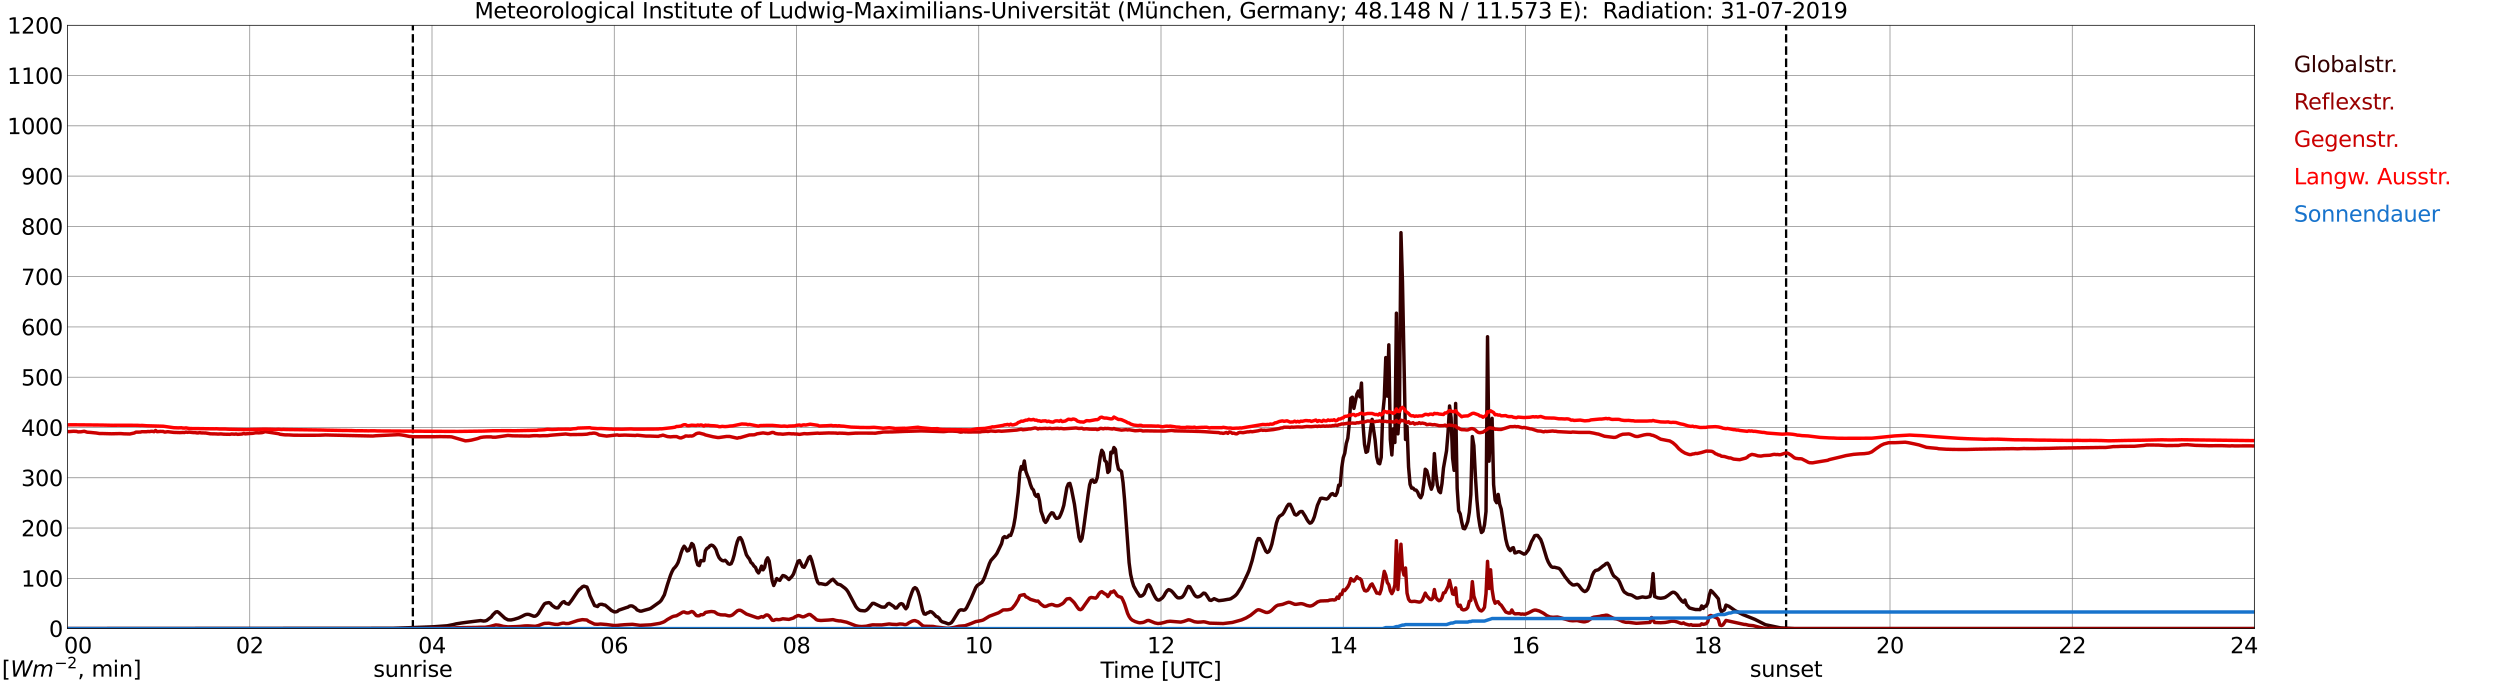 <?xml version="1.0" encoding="utf-8" standalone="no"?>
<!DOCTYPE svg PUBLIC "-//W3C//DTD SVG 1.1//EN"
  "http://www.w3.org/Graphics/SVG/1.1/DTD/svg11.dtd">
<svg xmlns:xlink="http://www.w3.org/1999/xlink" width="1085.4pt" height="296.64pt" viewBox="0 0 1085.4 296.64" xmlns="http://www.w3.org/2000/svg" version="1.1">
 <defs>
  <style type="text/css">*{stroke-linejoin: round; stroke-linecap: butt}</style>
 </defs>
 <g id="figure_1">
  <g id="patch_1">
   <path d="M 0 296.64 
L 1085.4 296.64 
L 1085.4 0 
L 0 0 
z
" style="fill: #ffffff"/>
  </g>
  <g id="axes_1">
   <g id="patch_2">
    <path d="M 29.306 272.909 
L 978.814 272.909 
L 978.814 10.976 
L 29.306 10.976 
z
" style="fill: #ffffff"/>
   </g>
   <g id="patch_3">
    <path d="M 978.814 272.909 
L 978.814 272.909 
L 978.814 10.976 
L 978.814 10.976 
z
" clip-path="url(#p37bf707a24)" style="fill: #d3d3d3; opacity: 0.25; stroke: #d3d3d3; stroke-linejoin: miter"/>
   </g>
   <g id="matplotlib.axis_1">
    <g id="xtick_1">
     <g id="line2d_1">
      <path d="M 29.306 272.909 
L 29.306 10.976 
" clip-path="url(#p37bf707a24)" style="fill: none; stroke: #808080; stroke-width: 0.3; stroke-linecap: square"/>
     </g>
     <g id="line2d_2"/>
     <g id="text_1">
      <!--    00 -->
      <g transform="translate(18.733 283.627) scale(0.095 -0.095)">
       <defs>
        <path id="DejaVuSans-20" transform="scale(0.016)"/>
        <path id="DejaVuSans-30" d="M 2034 4250 
Q 1547 4250 1301 3770 
Q 1056 3291 1056 2328 
Q 1056 1369 1301 889 
Q 1547 409 2034 409 
Q 2525 409 2770 889 
Q 3016 1369 3016 2328 
Q 3016 3291 2770 3770 
Q 2525 4250 2034 4250 
z
M 2034 4750 
Q 2819 4750 3233 4129 
Q 3647 3509 3647 2328 
Q 3647 1150 3233 529 
Q 2819 -91 2034 -91 
Q 1250 -91 836 529 
Q 422 1150 422 2328 
Q 422 3509 836 4129 
Q 1250 4750 2034 4750 
z
" transform="scale(0.016)"/>
       </defs>
       <use xlink:href="#DejaVuSans-20"/>
       <use xlink:href="#DejaVuSans-20" transform="translate(31.787 0)"/>
       <use xlink:href="#DejaVuSans-20" transform="translate(63.574 0)"/>
       <use xlink:href="#DejaVuSans-30" transform="translate(95.361 0)"/>
       <use xlink:href="#DejaVuSans-30" transform="translate(158.984 0)"/>
      </g>
     </g>
    </g>
    <g id="xtick_2">
     <g id="line2d_3">
      <path d="M 108.431 272.909 
L 108.431 10.976 
" clip-path="url(#p37bf707a24)" style="fill: none; stroke: #808080; stroke-width: 0.3; stroke-linecap: square"/>
     </g>
     <g id="line2d_4"/>
     <g id="text_2">
      <!-- 02 -->
      <g transform="translate(102.387 283.627) scale(0.095 -0.095)">
       <defs>
        <path id="DejaVuSans-32" d="M 1228 531 
L 3431 531 
L 3431 0 
L 469 0 
L 469 531 
Q 828 903 1448 1529 
Q 2069 2156 2228 2338 
Q 2531 2678 2651 2914 
Q 2772 3150 2772 3378 
Q 2772 3750 2511 3984 
Q 2250 4219 1831 4219 
Q 1534 4219 1204 4116 
Q 875 4013 500 3803 
L 500 4441 
Q 881 4594 1212 4672 
Q 1544 4750 1819 4750 
Q 2544 4750 2975 4387 
Q 3406 4025 3406 3419 
Q 3406 3131 3298 2873 
Q 3191 2616 2906 2266 
Q 2828 2175 2409 1742 
Q 1991 1309 1228 531 
z
" transform="scale(0.016)"/>
       </defs>
       <use xlink:href="#DejaVuSans-30"/>
       <use xlink:href="#DejaVuSans-32" transform="translate(63.623 0)"/>
      </g>
     </g>
    </g>
    <g id="xtick_3">
     <g id="line2d_5">
      <path d="M 187.557 272.909 
L 187.557 10.976 
" clip-path="url(#p37bf707a24)" style="fill: none; stroke: #808080; stroke-width: 0.3; stroke-linecap: square"/>
     </g>
     <g id="line2d_6"/>
     <g id="text_3">
      <!-- 04 -->
      <g transform="translate(181.513 283.627) scale(0.095 -0.095)">
       <defs>
        <path id="DejaVuSans-34" d="M 2419 4116 
L 825 1625 
L 2419 1625 
L 2419 4116 
z
M 2253 4666 
L 3047 4666 
L 3047 1625 
L 3713 1625 
L 3713 1100 
L 3047 1100 
L 3047 0 
L 2419 0 
L 2419 1100 
L 313 1100 
L 313 1709 
L 2253 4666 
z
" transform="scale(0.016)"/>
       </defs>
       <use xlink:href="#DejaVuSans-30"/>
       <use xlink:href="#DejaVuSans-34" transform="translate(63.623 0)"/>
      </g>
     </g>
    </g>
    <g id="xtick_4">
     <g id="line2d_7">
      <path d="M 266.683 272.909 
L 266.683 10.976 
" clip-path="url(#p37bf707a24)" style="fill: none; stroke: #808080; stroke-width: 0.3; stroke-linecap: square"/>
     </g>
     <g id="line2d_8"/>
     <g id="text_4">
      <!-- 06 -->
      <g transform="translate(260.638 283.627) scale(0.095 -0.095)">
       <defs>
        <path id="DejaVuSans-36" d="M 2113 2584 
Q 1688 2584 1439 2293 
Q 1191 2003 1191 1497 
Q 1191 994 1439 701 
Q 1688 409 2113 409 
Q 2538 409 2786 701 
Q 3034 994 3034 1497 
Q 3034 2003 2786 2293 
Q 2538 2584 2113 2584 
z
M 3366 4563 
L 3366 3988 
Q 3128 4100 2886 4159 
Q 2644 4219 2406 4219 
Q 1781 4219 1451 3797 
Q 1122 3375 1075 2522 
Q 1259 2794 1537 2939 
Q 1816 3084 2150 3084 
Q 2853 3084 3261 2657 
Q 3669 2231 3669 1497 
Q 3669 778 3244 343 
Q 2819 -91 2113 -91 
Q 1303 -91 875 529 
Q 447 1150 447 2328 
Q 447 3434 972 4092 
Q 1497 4750 2381 4750 
Q 2619 4750 2861 4703 
Q 3103 4656 3366 4563 
z
" transform="scale(0.016)"/>
       </defs>
       <use xlink:href="#DejaVuSans-30"/>
       <use xlink:href="#DejaVuSans-36" transform="translate(63.623 0)"/>
      </g>
     </g>
    </g>
    <g id="xtick_5">
     <g id="line2d_9">
      <path d="M 345.808 272.909 
L 345.808 10.976 
" clip-path="url(#p37bf707a24)" style="fill: none; stroke: #808080; stroke-width: 0.3; stroke-linecap: square"/>
     </g>
     <g id="line2d_10"/>
     <g id="text_5">
      <!-- 08 -->
      <g transform="translate(339.764 283.627) scale(0.095 -0.095)">
       <defs>
        <path id="DejaVuSans-38" d="M 2034 2216 
Q 1584 2216 1326 1975 
Q 1069 1734 1069 1313 
Q 1069 891 1326 650 
Q 1584 409 2034 409 
Q 2484 409 2743 651 
Q 3003 894 3003 1313 
Q 3003 1734 2745 1975 
Q 2488 2216 2034 2216 
z
M 1403 2484 
Q 997 2584 770 2862 
Q 544 3141 544 3541 
Q 544 4100 942 4425 
Q 1341 4750 2034 4750 
Q 2731 4750 3128 4425 
Q 3525 4100 3525 3541 
Q 3525 3141 3298 2862 
Q 3072 2584 2669 2484 
Q 3125 2378 3379 2068 
Q 3634 1759 3634 1313 
Q 3634 634 3220 271 
Q 2806 -91 2034 -91 
Q 1263 -91 848 271 
Q 434 634 434 1313 
Q 434 1759 690 2068 
Q 947 2378 1403 2484 
z
M 1172 3481 
Q 1172 3119 1398 2916 
Q 1625 2713 2034 2713 
Q 2441 2713 2670 2916 
Q 2900 3119 2900 3481 
Q 2900 3844 2670 4047 
Q 2441 4250 2034 4250 
Q 1625 4250 1398 4047 
Q 1172 3844 1172 3481 
z
" transform="scale(0.016)"/>
       </defs>
       <use xlink:href="#DejaVuSans-30"/>
       <use xlink:href="#DejaVuSans-38" transform="translate(63.623 0)"/>
      </g>
     </g>
    </g>
    <g id="xtick_6">
     <g id="line2d_11">
      <path d="M 424.934 272.909 
L 424.934 10.976 
" clip-path="url(#p37bf707a24)" style="fill: none; stroke: #808080; stroke-width: 0.3; stroke-linecap: square"/>
     </g>
     <g id="line2d_12"/>
     <g id="text_6">
      <!-- 10 -->
      <g transform="translate(418.89 283.627) scale(0.095 -0.095)">
       <defs>
        <path id="DejaVuSans-31" d="M 794 531 
L 1825 531 
L 1825 4091 
L 703 3866 
L 703 4441 
L 1819 4666 
L 2450 4666 
L 2450 531 
L 3481 531 
L 3481 0 
L 794 0 
L 794 531 
z
" transform="scale(0.016)"/>
       </defs>
       <use xlink:href="#DejaVuSans-31"/>
       <use xlink:href="#DejaVuSans-30" transform="translate(63.623 0)"/>
      </g>
     </g>
    </g>
    <g id="xtick_7">
     <g id="line2d_13">
      <path d="M 504.06 272.909 
L 504.06 10.976 
" clip-path="url(#p37bf707a24)" style="fill: none; stroke: #808080; stroke-width: 0.3; stroke-linecap: square"/>
     </g>
     <g id="line2d_14"/>
     <g id="text_7">
      <!-- 12 -->
      <g transform="translate(498.015 283.627) scale(0.095 -0.095)">
       <use xlink:href="#DejaVuSans-31"/>
       <use xlink:href="#DejaVuSans-32" transform="translate(63.623 0)"/>
      </g>
     </g>
    </g>
    <g id="xtick_8">
     <g id="line2d_15">
      <path d="M 583.185 272.909 
L 583.185 10.976 
" clip-path="url(#p37bf707a24)" style="fill: none; stroke: #808080; stroke-width: 0.3; stroke-linecap: square"/>
     </g>
     <g id="line2d_16"/>
     <g id="text_8">
      <!-- 14 -->
      <g transform="translate(577.141 283.627) scale(0.095 -0.095)">
       <use xlink:href="#DejaVuSans-31"/>
       <use xlink:href="#DejaVuSans-34" transform="translate(63.623 0)"/>
      </g>
     </g>
    </g>
    <g id="xtick_9">
     <g id="line2d_17">
      <path d="M 662.311 272.909 
L 662.311 10.976 
" clip-path="url(#p37bf707a24)" style="fill: none; stroke: #808080; stroke-width: 0.3; stroke-linecap: square"/>
     </g>
     <g id="line2d_18"/>
     <g id="text_9">
      <!-- 16 -->
      <g transform="translate(656.267 283.627) scale(0.095 -0.095)">
       <use xlink:href="#DejaVuSans-31"/>
       <use xlink:href="#DejaVuSans-36" transform="translate(63.623 0)"/>
      </g>
     </g>
    </g>
    <g id="xtick_10">
     <g id="line2d_19">
      <path d="M 741.437 272.909 
L 741.437 10.976 
" clip-path="url(#p37bf707a24)" style="fill: none; stroke: #808080; stroke-width: 0.3; stroke-linecap: square"/>
     </g>
     <g id="line2d_20"/>
     <g id="text_10">
      <!-- 18 -->
      <g transform="translate(735.392 283.627) scale(0.095 -0.095)">
       <use xlink:href="#DejaVuSans-31"/>
       <use xlink:href="#DejaVuSans-38" transform="translate(63.623 0)"/>
      </g>
     </g>
    </g>
    <g id="xtick_11">
     <g id="line2d_21">
      <path d="M 820.562 272.909 
L 820.562 10.976 
" clip-path="url(#p37bf707a24)" style="fill: none; stroke: #808080; stroke-width: 0.3; stroke-linecap: square"/>
     </g>
     <g id="line2d_22"/>
     <g id="text_11">
      <!-- 20 -->
      <g transform="translate(814.518 283.627) scale(0.095 -0.095)">
       <use xlink:href="#DejaVuSans-32"/>
       <use xlink:href="#DejaVuSans-30" transform="translate(63.623 0)"/>
      </g>
     </g>
    </g>
    <g id="xtick_12">
     <g id="line2d_23">
      <path d="M 899.688 272.909 
L 899.688 10.976 
" clip-path="url(#p37bf707a24)" style="fill: none; stroke: #808080; stroke-width: 0.3; stroke-linecap: square"/>
     </g>
     <g id="line2d_24"/>
     <g id="text_12">
      <!-- 22 -->
      <g transform="translate(893.644 283.627) scale(0.095 -0.095)">
       <use xlink:href="#DejaVuSans-32"/>
       <use xlink:href="#DejaVuSans-32" transform="translate(63.623 0)"/>
      </g>
     </g>
    </g>
    <g id="xtick_13">
     <g id="line2d_25">
      <path d="M 978.814 272.909 
L 978.814 10.976 
" clip-path="url(#p37bf707a24)" style="fill: none; stroke: #808080; stroke-width: 0.3; stroke-linecap: square"/>
     </g>
     <g id="line2d_26"/>
     <g id="text_13">
      <!-- 24    -->
      <g transform="translate(968.241 283.627) scale(0.095 -0.095)">
       <use xlink:href="#DejaVuSans-32"/>
       <use xlink:href="#DejaVuSans-34" transform="translate(63.623 0)"/>
       <use xlink:href="#DejaVuSans-20" transform="translate(127.246 0)"/>
       <use xlink:href="#DejaVuSans-20" transform="translate(159.033 0)"/>
       <use xlink:href="#DejaVuSans-20" transform="translate(190.82 0)"/>
      </g>
     </g>
    </g>
    <g id="text_14">
     <!-- Time [UTC] -->
     <g transform="translate(477.806 294.322) scale(0.095 -0.095)">
      <defs>
       <path id="DejaVuSans-54" d="M -19 4666 
L 3928 4666 
L 3928 4134 
L 2272 4134 
L 2272 0 
L 1638 0 
L 1638 4134 
L -19 4134 
L -19 4666 
z
" transform="scale(0.016)"/>
       <path id="DejaVuSans-69" d="M 603 3500 
L 1178 3500 
L 1178 0 
L 603 0 
L 603 3500 
z
M 603 4863 
L 1178 4863 
L 1178 4134 
L 603 4134 
L 603 4863 
z
" transform="scale(0.016)"/>
       <path id="DejaVuSans-6d" d="M 3328 2828 
Q 3544 3216 3844 3400 
Q 4144 3584 4550 3584 
Q 5097 3584 5394 3201 
Q 5691 2819 5691 2113 
L 5691 0 
L 5113 0 
L 5113 2094 
Q 5113 2597 4934 2840 
Q 4756 3084 4391 3084 
Q 3944 3084 3684 2787 
Q 3425 2491 3425 1978 
L 3425 0 
L 2847 0 
L 2847 2094 
Q 2847 2600 2669 2842 
Q 2491 3084 2119 3084 
Q 1678 3084 1418 2786 
Q 1159 2488 1159 1978 
L 1159 0 
L 581 0 
L 581 3500 
L 1159 3500 
L 1159 2956 
Q 1356 3278 1631 3431 
Q 1906 3584 2284 3584 
Q 2666 3584 2933 3390 
Q 3200 3197 3328 2828 
z
" transform="scale(0.016)"/>
       <path id="DejaVuSans-65" d="M 3597 1894 
L 3597 1613 
L 953 1613 
Q 991 1019 1311 708 
Q 1631 397 2203 397 
Q 2534 397 2845 478 
Q 3156 559 3463 722 
L 3463 178 
Q 3153 47 2828 -22 
Q 2503 -91 2169 -91 
Q 1331 -91 842 396 
Q 353 884 353 1716 
Q 353 2575 817 3079 
Q 1281 3584 2069 3584 
Q 2775 3584 3186 3129 
Q 3597 2675 3597 1894 
z
M 3022 2063 
Q 3016 2534 2758 2815 
Q 2500 3097 2075 3097 
Q 1594 3097 1305 2825 
Q 1016 2553 972 2059 
L 3022 2063 
z
" transform="scale(0.016)"/>
       <path id="DejaVuSans-5b" d="M 550 4863 
L 1875 4863 
L 1875 4416 
L 1125 4416 
L 1125 -397 
L 1875 -397 
L 1875 -844 
L 550 -844 
L 550 4863 
z
" transform="scale(0.016)"/>
       <path id="DejaVuSans-55" d="M 556 4666 
L 1191 4666 
L 1191 1831 
Q 1191 1081 1462 751 
Q 1734 422 2344 422 
Q 2950 422 3222 751 
Q 3494 1081 3494 1831 
L 3494 4666 
L 4128 4666 
L 4128 1753 
Q 4128 841 3676 375 
Q 3225 -91 2344 -91 
Q 1459 -91 1007 375 
Q 556 841 556 1753 
L 556 4666 
z
" transform="scale(0.016)"/>
       <path id="DejaVuSans-43" d="M 4122 4306 
L 4122 3641 
Q 3803 3938 3442 4084 
Q 3081 4231 2675 4231 
Q 1875 4231 1450 3742 
Q 1025 3253 1025 2328 
Q 1025 1406 1450 917 
Q 1875 428 2675 428 
Q 3081 428 3442 575 
Q 3803 722 4122 1019 
L 4122 359 
Q 3791 134 3420 21 
Q 3050 -91 2638 -91 
Q 1578 -91 968 557 
Q 359 1206 359 2328 
Q 359 3453 968 4101 
Q 1578 4750 2638 4750 
Q 3056 4750 3426 4639 
Q 3797 4528 4122 4306 
z
" transform="scale(0.016)"/>
       <path id="DejaVuSans-5d" d="M 1947 4863 
L 1947 -844 
L 622 -844 
L 622 -397 
L 1369 -397 
L 1369 4416 
L 622 4416 
L 622 4863 
L 1947 4863 
z
" transform="scale(0.016)"/>
      </defs>
      <use xlink:href="#DejaVuSans-54"/>
      <use xlink:href="#DejaVuSans-69" transform="translate(57.959 0)"/>
      <use xlink:href="#DejaVuSans-6d" transform="translate(85.742 0)"/>
      <use xlink:href="#DejaVuSans-65" transform="translate(183.154 0)"/>
      <use xlink:href="#DejaVuSans-20" transform="translate(244.678 0)"/>
      <use xlink:href="#DejaVuSans-5b" transform="translate(276.465 0)"/>
      <use xlink:href="#DejaVuSans-55" transform="translate(315.479 0)"/>
      <use xlink:href="#DejaVuSans-54" transform="translate(388.672 0)"/>
      <use xlink:href="#DejaVuSans-43" transform="translate(443.881 0)"/>
      <use xlink:href="#DejaVuSans-5d" transform="translate(513.705 0)"/>
     </g>
    </g>
   </g>
   <g id="matplotlib.axis_2">
    <g id="ytick_1">
     <g id="line2d_27">
      <path d="M 29.306 272.909 
L 978.814 272.909 
" clip-path="url(#p37bf707a24)" style="fill: none; stroke: #808080; stroke-width: 0.3; stroke-linecap: square"/>
     </g>
     <g id="line2d_28"/>
     <g id="text_15">
      <!-- 0 -->
      <g transform="translate(21.261 276.518) scale(0.095 -0.095)">
       <use xlink:href="#DejaVuSans-30"/>
      </g>
     </g>
    </g>
    <g id="ytick_2">
     <g id="line2d_29">
      <path d="M 29.306 251.081 
L 978.814 251.081 
" clip-path="url(#p37bf707a24)" style="fill: none; stroke: #808080; stroke-width: 0.3; stroke-linecap: square"/>
     </g>
     <g id="line2d_30"/>
     <g id="text_16">
      <!-- 100 -->
      <g transform="translate(9.173 254.69) scale(0.095 -0.095)">
       <use xlink:href="#DejaVuSans-31"/>
       <use xlink:href="#DejaVuSans-30" transform="translate(63.623 0)"/>
       <use xlink:href="#DejaVuSans-30" transform="translate(127.246 0)"/>
      </g>
     </g>
    </g>
    <g id="ytick_3">
     <g id="line2d_31">
      <path d="M 29.306 229.253 
L 978.814 229.253 
" clip-path="url(#p37bf707a24)" style="fill: none; stroke: #808080; stroke-width: 0.3; stroke-linecap: square"/>
     </g>
     <g id="line2d_32"/>
     <g id="text_17">
      <!-- 200 -->
      <g transform="translate(9.173 232.863) scale(0.095 -0.095)">
       <use xlink:href="#DejaVuSans-32"/>
       <use xlink:href="#DejaVuSans-30" transform="translate(63.623 0)"/>
       <use xlink:href="#DejaVuSans-30" transform="translate(127.246 0)"/>
      </g>
     </g>
    </g>
    <g id="ytick_4">
     <g id="line2d_33">
      <path d="M 29.306 207.426 
L 978.814 207.426 
" clip-path="url(#p37bf707a24)" style="fill: none; stroke: #808080; stroke-width: 0.3; stroke-linecap: square"/>
     </g>
     <g id="line2d_34"/>
     <g id="text_18">
      <!-- 300 -->
      <g transform="translate(9.173 211.035) scale(0.095 -0.095)">
       <defs>
        <path id="DejaVuSans-33" d="M 2597 2516 
Q 3050 2419 3304 2112 
Q 3559 1806 3559 1356 
Q 3559 666 3084 287 
Q 2609 -91 1734 -91 
Q 1441 -91 1130 -33 
Q 819 25 488 141 
L 488 750 
Q 750 597 1062 519 
Q 1375 441 1716 441 
Q 2309 441 2620 675 
Q 2931 909 2931 1356 
Q 2931 1769 2642 2001 
Q 2353 2234 1838 2234 
L 1294 2234 
L 1294 2753 
L 1863 2753 
Q 2328 2753 2575 2939 
Q 2822 3125 2822 3475 
Q 2822 3834 2567 4026 
Q 2313 4219 1838 4219 
Q 1578 4219 1281 4162 
Q 984 4106 628 3988 
L 628 4550 
Q 988 4650 1302 4700 
Q 1616 4750 1894 4750 
Q 2613 4750 3031 4423 
Q 3450 4097 3450 3541 
Q 3450 3153 3228 2886 
Q 3006 2619 2597 2516 
z
" transform="scale(0.016)"/>
       </defs>
       <use xlink:href="#DejaVuSans-33"/>
       <use xlink:href="#DejaVuSans-30" transform="translate(63.623 0)"/>
       <use xlink:href="#DejaVuSans-30" transform="translate(127.246 0)"/>
      </g>
     </g>
    </g>
    <g id="ytick_5">
     <g id="line2d_35">
      <path d="M 29.306 185.598 
L 978.814 185.598 
" clip-path="url(#p37bf707a24)" style="fill: none; stroke: #808080; stroke-width: 0.3; stroke-linecap: square"/>
     </g>
     <g id="line2d_36"/>
     <g id="text_19">
      <!-- 400 -->
      <g transform="translate(9.173 189.207) scale(0.095 -0.095)">
       <use xlink:href="#DejaVuSans-34"/>
       <use xlink:href="#DejaVuSans-30" transform="translate(63.623 0)"/>
       <use xlink:href="#DejaVuSans-30" transform="translate(127.246 0)"/>
      </g>
     </g>
    </g>
    <g id="ytick_6">
     <g id="line2d_37">
      <path d="M 29.306 163.77 
L 978.814 163.77 
" clip-path="url(#p37bf707a24)" style="fill: none; stroke: #808080; stroke-width: 0.3; stroke-linecap: square"/>
     </g>
     <g id="line2d_38"/>
     <g id="text_20">
      <!-- 500 -->
      <g transform="translate(9.173 167.379) scale(0.095 -0.095)">
       <defs>
        <path id="DejaVuSans-35" d="M 691 4666 
L 3169 4666 
L 3169 4134 
L 1269 4134 
L 1269 2991 
Q 1406 3038 1543 3061 
Q 1681 3084 1819 3084 
Q 2600 3084 3056 2656 
Q 3513 2228 3513 1497 
Q 3513 744 3044 326 
Q 2575 -91 1722 -91 
Q 1428 -91 1123 -41 
Q 819 9 494 109 
L 494 744 
Q 775 591 1075 516 
Q 1375 441 1709 441 
Q 2250 441 2565 725 
Q 2881 1009 2881 1497 
Q 2881 1984 2565 2268 
Q 2250 2553 1709 2553 
Q 1456 2553 1204 2497 
Q 953 2441 691 2322 
L 691 4666 
z
" transform="scale(0.016)"/>
       </defs>
       <use xlink:href="#DejaVuSans-35"/>
       <use xlink:href="#DejaVuSans-30" transform="translate(63.623 0)"/>
       <use xlink:href="#DejaVuSans-30" transform="translate(127.246 0)"/>
      </g>
     </g>
    </g>
    <g id="ytick_7">
     <g id="line2d_39">
      <path d="M 29.306 141.942 
L 978.814 141.942 
" clip-path="url(#p37bf707a24)" style="fill: none; stroke: #808080; stroke-width: 0.3; stroke-linecap: square"/>
     </g>
     <g id="line2d_40"/>
     <g id="text_21">
      <!-- 600 -->
      <g transform="translate(9.173 145.551) scale(0.095 -0.095)">
       <use xlink:href="#DejaVuSans-36"/>
       <use xlink:href="#DejaVuSans-30" transform="translate(63.623 0)"/>
       <use xlink:href="#DejaVuSans-30" transform="translate(127.246 0)"/>
      </g>
     </g>
    </g>
    <g id="ytick_8">
     <g id="line2d_41">
      <path d="M 29.306 120.114 
L 978.814 120.114 
" clip-path="url(#p37bf707a24)" style="fill: none; stroke: #808080; stroke-width: 0.3; stroke-linecap: square"/>
     </g>
     <g id="line2d_42"/>
     <g id="text_22">
      <!-- 700 -->
      <g transform="translate(9.173 123.724) scale(0.095 -0.095)">
       <defs>
        <path id="DejaVuSans-37" d="M 525 4666 
L 3525 4666 
L 3525 4397 
L 1831 0 
L 1172 0 
L 2766 4134 
L 525 4134 
L 525 4666 
z
" transform="scale(0.016)"/>
       </defs>
       <use xlink:href="#DejaVuSans-37"/>
       <use xlink:href="#DejaVuSans-30" transform="translate(63.623 0)"/>
       <use xlink:href="#DejaVuSans-30" transform="translate(127.246 0)"/>
      </g>
     </g>
    </g>
    <g id="ytick_9">
     <g id="line2d_43">
      <path d="M 29.306 98.287 
L 978.814 98.287 
" clip-path="url(#p37bf707a24)" style="fill: none; stroke: #808080; stroke-width: 0.3; stroke-linecap: square"/>
     </g>
     <g id="line2d_44"/>
     <g id="text_23">
      <!-- 800 -->
      <g transform="translate(9.173 101.896) scale(0.095 -0.095)">
       <use xlink:href="#DejaVuSans-38"/>
       <use xlink:href="#DejaVuSans-30" transform="translate(63.623 0)"/>
       <use xlink:href="#DejaVuSans-30" transform="translate(127.246 0)"/>
      </g>
     </g>
    </g>
    <g id="ytick_10">
     <g id="line2d_45">
      <path d="M 29.306 76.459 
L 978.814 76.459 
" clip-path="url(#p37bf707a24)" style="fill: none; stroke: #808080; stroke-width: 0.3; stroke-linecap: square"/>
     </g>
     <g id="line2d_46"/>
     <g id="text_24">
      <!-- 900 -->
      <g transform="translate(9.173 80.068) scale(0.095 -0.095)">
       <defs>
        <path id="DejaVuSans-39" d="M 703 97 
L 703 672 
Q 941 559 1184 500 
Q 1428 441 1663 441 
Q 2288 441 2617 861 
Q 2947 1281 2994 2138 
Q 2813 1869 2534 1725 
Q 2256 1581 1919 1581 
Q 1219 1581 811 2004 
Q 403 2428 403 3163 
Q 403 3881 828 4315 
Q 1253 4750 1959 4750 
Q 2769 4750 3195 4129 
Q 3622 3509 3622 2328 
Q 3622 1225 3098 567 
Q 2575 -91 1691 -91 
Q 1453 -91 1209 -44 
Q 966 3 703 97 
z
M 1959 2075 
Q 2384 2075 2632 2365 
Q 2881 2656 2881 3163 
Q 2881 3666 2632 3958 
Q 2384 4250 1959 4250 
Q 1534 4250 1286 3958 
Q 1038 3666 1038 3163 
Q 1038 2656 1286 2365 
Q 1534 2075 1959 2075 
z
" transform="scale(0.016)"/>
       </defs>
       <use xlink:href="#DejaVuSans-39"/>
       <use xlink:href="#DejaVuSans-30" transform="translate(63.623 0)"/>
       <use xlink:href="#DejaVuSans-30" transform="translate(127.246 0)"/>
      </g>
     </g>
    </g>
    <g id="ytick_11">
     <g id="line2d_47">
      <path d="M 29.306 54.631 
L 978.814 54.631 
" clip-path="url(#p37bf707a24)" style="fill: none; stroke: #808080; stroke-width: 0.3; stroke-linecap: square"/>
     </g>
     <g id="line2d_48"/>
     <g id="text_25">
      <!-- 1000 -->
      <g transform="translate(3.128 58.24) scale(0.095 -0.095)">
       <use xlink:href="#DejaVuSans-31"/>
       <use xlink:href="#DejaVuSans-30" transform="translate(63.623 0)"/>
       <use xlink:href="#DejaVuSans-30" transform="translate(127.246 0)"/>
       <use xlink:href="#DejaVuSans-30" transform="translate(190.869 0)"/>
      </g>
     </g>
    </g>
    <g id="ytick_12">
     <g id="line2d_49">
      <path d="M 29.306 32.803 
L 978.814 32.803 
" clip-path="url(#p37bf707a24)" style="fill: none; stroke: #808080; stroke-width: 0.3; stroke-linecap: square"/>
     </g>
     <g id="line2d_50"/>
     <g id="text_26">
      <!-- 1100 -->
      <g transform="translate(3.128 36.413) scale(0.095 -0.095)">
       <use xlink:href="#DejaVuSans-31"/>
       <use xlink:href="#DejaVuSans-31" transform="translate(63.623 0)"/>
       <use xlink:href="#DejaVuSans-30" transform="translate(127.246 0)"/>
       <use xlink:href="#DejaVuSans-30" transform="translate(190.869 0)"/>
      </g>
     </g>
    </g>
    <g id="ytick_13">
     <g id="line2d_51">
      <path d="M 29.306 10.976 
L 978.814 10.976 
" clip-path="url(#p37bf707a24)" style="fill: none; stroke: #808080; stroke-width: 0.3; stroke-linecap: square"/>
     </g>
     <g id="line2d_52"/>
     <g id="text_27">
      <!-- 1200 -->
      <g transform="translate(3.128 14.585) scale(0.095 -0.095)">
       <use xlink:href="#DejaVuSans-31"/>
       <use xlink:href="#DejaVuSans-32" transform="translate(63.623 0)"/>
       <use xlink:href="#DejaVuSans-30" transform="translate(127.246 0)"/>
       <use xlink:href="#DejaVuSans-30" transform="translate(190.869 0)"/>
      </g>
     </g>
    </g>
   </g>
   <g id="line2d_53">
    <path d="M 179.249 272.909 
L 179.249 10.976 
" clip-path="url(#p37bf707a24)" style="fill: none; stroke-dasharray: 3.7,1.6; stroke-dashoffset: 0; stroke: #000000"/>
   </g>
   <g id="line2d_54">
    <path d="M 775.461 272.909 
L 775.461 10.976 
" clip-path="url(#p37bf707a24)" style="fill: none; stroke-dasharray: 3.7,1.6; stroke-dashoffset: 0; stroke: #000000"/>
   </g>
   <g id="line2d_55">
    <path d="M 29.306 272.909 
L 170.413 272.802 
L 188.216 272.119 
L 194.151 271.684 
L 196.788 271.169 
L 198.107 270.837 
L 200.745 270.425 
L 203.382 270.073 
L 208.657 269.432 
L 209.976 269.639 
L 210.635 269.576 
L 211.295 269.371 
L 213.273 267.882 
L 213.932 266.952 
L 215.251 265.69 
L 215.91 265.566 
L 216.57 265.959 
L 219.207 268.399 
L 220.526 269.102 
L 221.845 269.163 
L 223.164 268.895 
L 225.142 268.294 
L 226.461 267.675 
L 227.779 266.993 
L 228.439 266.764 
L 229.098 266.703 
L 229.757 266.786 
L 231.736 267.55 
L 232.395 267.509 
L 233.054 267.116 
L 233.714 266.413 
L 235.692 263.189 
L 236.351 262.198 
L 237.011 261.846 
L 238.329 261.619 
L 238.989 261.971 
L 239.648 262.796 
L 240.967 263.726 
L 241.626 263.933 
L 242.286 263.892 
L 243.604 262.115 
L 244.264 261.454 
L 244.923 261.205 
L 245.583 261.929 
L 246.901 262.32 
L 248.22 260.607 
L 250.858 256.678 
L 251.517 255.933 
L 252.176 255.438 
L 252.836 254.776 
L 253.495 254.486 
L 254.814 254.879 
L 255.473 256.451 
L 256.133 258.579 
L 258.111 262.879 
L 259.43 263.335 
L 260.089 262.528 
L 260.748 262.383 
L 261.408 262.362 
L 262.067 262.61 
L 262.726 262.713 
L 264.705 264.368 
L 265.364 264.988 
L 266.683 265.649 
L 267.342 265.649 
L 268.002 265.463 
L 268.661 264.905 
L 271.958 263.789 
L 272.617 263.604 
L 273.277 263.169 
L 273.936 263.045 
L 274.595 263.128 
L 275.914 263.975 
L 276.573 264.78 
L 277.892 265.339 
L 278.552 265.319 
L 279.87 264.926 
L 281.849 264.387 
L 282.508 264.119 
L 283.827 263.189 
L 286.464 261.307 
L 287.124 260.585 
L 288.442 258.249 
L 289.761 253.847 
L 291.08 249.815 
L 291.739 248.224 
L 292.399 246.984 
L 293.058 246.301 
L 293.717 245.454 
L 294.377 244.255 
L 295.036 242.332 
L 295.696 240.06 
L 296.355 238.262 
L 297.014 237.144 
L 297.674 237.952 
L 298.333 239.211 
L 298.992 238.964 
L 299.652 237.725 
L 300.311 235.967 
L 300.971 236.524 
L 301.63 238.964 
L 302.289 243.201 
L 302.949 245.227 
L 303.608 245.559 
L 304.267 243.367 
L 304.927 243.47 
L 305.586 243.428 
L 306.246 239.128 
L 306.905 238.115 
L 307.564 237.725 
L 308.224 236.939 
L 308.883 236.67 
L 309.543 236.917 
L 310.202 237.6 
L 310.861 238.633 
L 311.521 240.658 
L 312.18 242.086 
L 312.839 242.872 
L 313.499 243.345 
L 314.158 243.511 
L 314.818 243.243 
L 315.477 243.863 
L 316.136 244.751 
L 316.796 244.978 
L 317.455 244.71 
L 318.114 243.182 
L 318.774 240.866 
L 319.433 237.661 
L 320.093 235.182 
L 320.752 233.652 
L 321.411 233.403 
L 322.071 234.457 
L 322.73 236.441 
L 324.049 240.844 
L 324.708 241.878 
L 325.368 242.706 
L 326.027 244.194 
L 326.686 244.751 
L 327.346 245.764 
L 328.005 246.342 
L 328.665 247.955 
L 329.324 248.761 
L 329.983 247.543 
L 330.643 245.786 
L 331.302 247.397 
L 331.961 246.342 
L 332.621 243.284 
L 333.28 242.188 
L 333.94 243.572 
L 335.258 252.151 
L 335.918 254.198 
L 337.236 251.201 
L 337.896 251.718 
L 338.555 251.965 
L 339.215 250.808 
L 339.874 249.878 
L 340.533 250.022 
L 341.193 250.393 
L 342.512 251.614 
L 343.83 250.249 
L 344.49 249.237 
L 346.468 243.677 
L 347.127 243.367 
L 348.446 246.032 
L 349.105 246.301 
L 349.765 245.144 
L 351.083 242.127 
L 351.743 241.588 
L 352.402 243.262 
L 353.721 248.246 
L 354.38 251.016 
L 355.04 252.812 
L 355.699 253.473 
L 356.359 253.393 
L 358.337 253.805 
L 358.996 253.62 
L 360.315 252.441 
L 360.974 251.862 
L 361.634 251.489 
L 363.612 253.556 
L 364.93 253.93 
L 366.909 255.418 
L 367.568 256.08 
L 368.227 257.029 
L 371.524 263.272 
L 372.184 264.119 
L 372.843 264.699 
L 373.502 265.049 
L 374.821 265.173 
L 375.481 265.215 
L 376.14 264.926 
L 376.799 264.387 
L 378.777 261.971 
L 379.437 261.949 
L 382.734 263.54 
L 384.053 263.604 
L 384.712 263.086 
L 385.371 262.198 
L 386.031 261.971 
L 388.009 263.272 
L 388.668 263.997 
L 389.328 263.933 
L 390.646 262.32 
L 391.306 262.074 
L 391.965 262.342 
L 392.624 263.457 
L 393.284 264.306 
L 393.943 263.457 
L 394.603 260.936 
L 395.921 257.134 
L 396.581 255.604 
L 397.24 255.128 
L 397.899 255.54 
L 398.559 256.863 
L 399.218 259.013 
L 400.537 264.926 
L 401.196 266.518 
L 401.856 266.662 
L 402.515 266.166 
L 403.175 265.959 
L 403.834 265.524 
L 404.493 265.69 
L 405.153 266.227 
L 406.471 267.655 
L 407.131 267.86 
L 407.79 268.502 
L 408.45 269.534 
L 409.109 269.969 
L 410.428 270.361 
L 411.746 270.879 
L 412.406 270.693 
L 413.065 270.32 
L 413.725 269.453 
L 416.362 265.173 
L 417.022 264.78 
L 417.681 264.78 
L 418.34 264.946 
L 419 264.719 
L 419.659 263.892 
L 421.637 259.821 
L 423.615 255.15 
L 424.275 254.198 
L 426.253 252.875 
L 426.912 251.841 
L 427.572 250.354 
L 429.55 244.71 
L 430.209 243.345 
L 432.187 241.114 
L 432.847 240.182 
L 434.825 236.07 
L 435.484 233.486 
L 436.144 232.971 
L 436.803 233.403 
L 437.462 233.156 
L 438.122 232.37 
L 438.781 232.473 
L 439.44 230.716 
L 440.1 228.297 
L 440.759 224.597 
L 442.078 213.684 
L 442.737 205.437 
L 443.397 202.564 
L 444.056 203.7 
L 444.716 200.146 
L 445.375 204.568 
L 446.034 206.428 
L 446.694 207.938 
L 447.353 210.316 
L 448.012 212.009 
L 448.672 212.754 
L 449.331 214.821 
L 449.991 215.524 
L 450.65 214.677 
L 451.309 217.425 
L 451.969 221.932 
L 452.628 223.751 
L 453.287 225.962 
L 453.947 226.811 
L 454.606 225.962 
L 455.266 224.434 
L 455.925 223.421 
L 456.584 222.613 
L 457.244 222.799 
L 457.903 224.163 
L 458.563 225.012 
L 459.222 224.971 
L 459.881 224.639 
L 460.541 223.296 
L 461.2 221.581 
L 461.859 219.389 
L 463.178 211.68 
L 463.838 210.089 
L 464.497 209.859 
L 465.156 212.217 
L 466.475 218.913 
L 468.453 233.217 
L 469.113 234.955 
L 469.772 233.754 
L 470.431 229.683 
L 472.409 214.843 
L 473.069 210.501 
L 473.728 208.6 
L 474.388 208.351 
L 475.047 209.405 
L 475.706 209.178 
L 476.366 207.38 
L 477.685 198.306 
L 478.344 195.494 
L 479.003 196.527 
L 479.663 199.98 
L 480.322 200.539 
L 480.981 205.127 
L 481.641 204.424 
L 482.3 196.322 
L 482.96 196.632 
L 483.619 194.296 
L 484.278 195.123 
L 484.938 200.766 
L 485.597 203.721 
L 486.256 204.134 
L 486.916 204.734 
L 487.575 209.508 
L 488.235 216.929 
L 490.213 244.275 
L 490.872 249.361 
L 491.532 252.255 
L 492.191 254.425 
L 493.51 256.844 
L 494.828 258.808 
L 495.488 258.808 
L 496.147 258.457 
L 496.807 257.732 
L 498.125 254.342 
L 498.785 253.825 
L 499.444 254.776 
L 500.763 257.815 
L 501.422 259.077 
L 502.082 260.089 
L 502.741 260.524 
L 503.4 260.502 
L 504.719 259.511 
L 505.379 258.62 
L 506.038 257.402 
L 506.697 256.472 
L 507.357 255.997 
L 508.016 256.202 
L 508.675 256.636 
L 509.335 257.339 
L 510.654 258.972 
L 511.313 259.531 
L 511.972 259.592 
L 512.632 259.489 
L 513.291 259.201 
L 513.95 258.393 
L 514.61 257.154 
L 515.269 255.562 
L 515.929 254.611 
L 516.588 254.776 
L 517.907 257.092 
L 518.566 258.269 
L 519.226 258.93 
L 519.885 259.179 
L 520.544 259.035 
L 521.204 258.725 
L 522.522 257.505 
L 523.182 257.629 
L 523.841 258.435 
L 525.16 260.524 
L 525.819 260.687 
L 527.138 259.923 
L 529.116 260.792 
L 531.094 260.565 
L 533.073 260.214 
L 533.732 260.131 
L 534.391 259.923 
L 535.71 259.055 
L 536.369 258.54 
L 537.029 257.856 
L 539.007 254.798 
L 541.644 249.195 
L 542.304 247.645 
L 543.623 243.387 
L 545.601 235.265 
L 546.26 233.817 
L 546.919 233.879 
L 547.579 234.83 
L 549.557 239.274 
L 550.216 239.853 
L 550.876 239.46 
L 551.535 238.198 
L 552.195 236.195 
L 554.173 227.079 
L 554.832 225.156 
L 555.491 224.143 
L 556.81 223.316 
L 557.47 222.367 
L 558.788 219.843 
L 559.448 218.955 
L 560.107 218.955 
L 560.766 220.195 
L 562.085 223.296 
L 562.745 223.626 
L 563.404 223.233 
L 564.063 222.447 
L 564.723 222.057 
L 565.382 222.096 
L 566.701 224.163 
L 567.36 225.425 
L 568.02 226.437 
L 568.679 227.14 
L 569.338 226.913 
L 569.998 225.962 
L 570.657 224.329 
L 571.976 219.389 
L 573.295 216.412 
L 573.954 216.288 
L 575.932 216.68 
L 576.592 216.329 
L 577.91 214.533 
L 578.57 214.303 
L 579.229 214.965 
L 579.889 215.111 
L 580.548 213.849 
L 581.207 210.625 
L 581.867 210.77 
L 582.526 202.997 
L 583.185 198.718 
L 583.845 196.776 
L 584.504 192.539 
L 585.164 190.265 
L 585.823 183.858 
L 586.482 172.944 
L 587.142 172.447 
L 587.801 177.305 
L 589.12 171.063 
L 589.779 169.76 
L 590.439 172.281 
L 591.098 166.309 
L 591.757 184.146 
L 592.417 192.932 
L 593.076 196.383 
L 593.736 195.97 
L 594.395 191.731 
L 595.054 186.421 
L 595.714 182.079 
L 597.032 191.133 
L 597.692 198.284 
L 598.351 200.993 
L 599.011 201.364 
L 599.67 198.553 
L 600.329 179.724 
L 600.989 172.983 
L 601.648 155.248 
L 602.307 171.993 
L 602.967 149.711 
L 603.626 190.865 
L 604.286 197.52 
L 604.945 186.213 
L 605.604 192.105 
L 606.264 135.964 
L 606.923 188.363 
L 607.582 178.938 
L 608.242 101.011 
L 608.901 122.363 
L 610.22 190.801 
L 610.879 185.118 
L 611.539 202.709 
L 612.198 210.274 
L 612.858 211.926 
L 613.517 211.907 
L 614.176 212.693 
L 614.836 212.795 
L 615.495 213.664 
L 616.154 215.358 
L 616.814 216.102 
L 617.473 214.696 
L 618.133 210.089 
L 618.792 203.721 
L 619.451 204.341 
L 620.111 206.843 
L 620.77 210.418 
L 621.429 212.402 
L 622.089 210.584 
L 622.748 196.942 
L 623.408 205.644 
L 624.067 210.791 
L 624.726 213.249 
L 625.386 213.911 
L 626.045 209.964 
L 626.705 203.163 
L 628.023 195.721 
L 628.683 187.722 
L 629.342 176.251 
L 630.001 181.293 
L 630.661 198.904 
L 631.32 204.217 
L 631.98 175.155 
L 632.639 211.948 
L 633.298 221.766 
L 633.958 223.109 
L 634.617 226.645 
L 635.276 229.373 
L 635.936 229.579 
L 636.595 228.214 
L 637.255 226.418 
L 637.914 222.469 
L 638.573 214.779 
L 639.233 189.542 
L 639.892 193.488 
L 640.552 206.552 
L 641.211 217.054 
L 641.87 224.122 
L 642.53 228.463 
L 643.189 231.192 
L 643.848 230.613 
L 644.508 227.885 
L 645.167 222.057 
L 645.827 146.196 
L 646.486 200.229 
L 647.145 185.759 
L 647.805 181.625 
L 648.464 210.377 
L 649.123 217.115 
L 649.783 218.252 
L 650.442 214.655 
L 651.102 218.913 
L 651.761 221.022 
L 653.739 234.064 
L 654.399 236.731 
L 655.058 238.303 
L 655.717 239.067 
L 656.377 238.054 
L 657.036 237.764 
L 657.695 240.06 
L 658.355 239.914 
L 659.014 239.563 
L 659.674 239.521 
L 661.652 240.575 
L 662.311 240.39 
L 663.63 238.654 
L 664.949 235.099 
L 665.608 233.983 
L 666.267 232.619 
L 666.927 232.431 
L 667.586 232.473 
L 668.905 234.189 
L 669.564 235.926 
L 671.542 242.415 
L 672.202 244.007 
L 672.861 245.166 
L 673.521 246.054 
L 674.18 246.323 
L 674.839 246.261 
L 676.817 246.757 
L 677.477 247.355 
L 679.455 250.393 
L 681.433 252.853 
L 682.752 253.93 
L 683.411 253.991 
L 684.73 253.681 
L 685.389 254.054 
L 686.708 255.831 
L 687.368 256.472 
L 688.027 256.824 
L 688.686 256.553 
L 689.346 255.789 
L 690.005 254.218 
L 691.324 249.815 
L 691.983 248.451 
L 692.643 247.728 
L 693.961 247.355 
L 695.939 245.722 
L 696.599 245.329 
L 697.258 244.71 
L 697.918 244.504 
L 698.577 245.434 
L 699.896 248.719 
L 700.555 249.961 
L 702.533 251.594 
L 703.193 252.812 
L 704.511 255.914 
L 705.171 256.988 
L 706.49 257.878 
L 707.149 258.125 
L 707.808 258.208 
L 708.468 258.415 
L 710.446 259.614 
L 711.105 259.633 
L 713.083 259.159 
L 714.402 259.387 
L 715.062 259.323 
L 716.38 258.972 
L 717.04 256.016 
L 717.699 249.029 
L 718.358 258.972 
L 719.677 259.552 
L 720.996 259.738 
L 722.315 259.552 
L 722.974 259.345 
L 724.293 258.476 
L 725.612 257.444 
L 726.271 257.112 
L 726.93 257.195 
L 727.59 257.671 
L 728.249 258.332 
L 728.909 259.387 
L 730.227 260.997 
L 730.887 261.454 
L 731.546 260.502 
L 732.205 262.466 
L 733.524 263.975 
L 735.502 264.492 
L 736.162 264.636 
L 738.14 264.658 
L 738.799 263.064 
L 739.459 264.16 
L 740.118 263.252 
L 740.777 263.128 
L 741.437 261.764 
L 742.096 258.393 
L 742.756 256.368 
L 743.415 256.905 
L 744.734 258.393 
L 746.052 259.985 
L 746.712 263.997 
L 747.371 265.588 
L 748.69 264.719 
L 749.349 262.713 
L 750.668 263.252 
L 753.306 265.112 
L 756.602 266.786 
L 761.878 268.895 
L 766.493 271.23 
L 773.087 272.614 
L 779.021 272.909 
L 978.154 272.909 
L 978.154 272.909 
" clip-path="url(#p37bf707a24)" style="fill: none; stroke: #330000; stroke-width: 1.5; stroke-linecap: square"/>
   </g>
   <g id="line2d_56">
    <path d="M 29.306 272.909 
L 186.238 272.909 
L 186.898 272.763 
L 196.129 272.658 
L 198.767 272.514 
L 206.679 272.411 
L 208.657 272.328 
L 210.635 272.328 
L 212.614 272.018 
L 215.251 271.315 
L 216.57 271.438 
L 218.548 271.955 
L 220.526 272.162 
L 223.823 272.06 
L 225.801 271.955 
L 227.779 271.75 
L 229.098 271.708 
L 232.395 271.913 
L 233.714 271.603 
L 235.692 270.859 
L 236.351 270.654 
L 238.329 270.571 
L 240.967 271.067 
L 242.286 271.086 
L 243.604 270.695 
L 244.264 270.549 
L 244.923 270.53 
L 245.583 270.715 
L 246.901 270.695 
L 250.858 269.392 
L 252.836 269.021 
L 254.814 269.185 
L 255.473 269.702 
L 258.111 270.964 
L 259.43 271.047 
L 260.748 270.922 
L 263.386 271.149 
L 266.683 271.584 
L 268.002 271.521 
L 269.32 271.376 
L 271.298 271.211 
L 274.595 271.047 
L 277.892 271.501 
L 282.508 271.274 
L 286.464 270.632 
L 287.783 270.178 
L 288.442 269.888 
L 289.761 268.958 
L 291.739 267.843 
L 292.399 267.574 
L 293.717 267.325 
L 295.036 266.581 
L 296.355 265.795 
L 297.014 265.671 
L 297.674 265.981 
L 298.333 266.127 
L 298.992 266.085 
L 300.311 265.485 
L 300.971 265.712 
L 302.289 267.242 
L 302.949 267.367 
L 303.608 267.325 
L 304.267 266.849 
L 304.927 266.913 
L 305.586 266.644 
L 306.246 265.9 
L 307.564 265.651 
L 308.883 265.485 
L 310.202 265.651 
L 311.521 266.561 
L 312.839 266.913 
L 314.158 266.993 
L 314.818 266.974 
L 316.136 267.325 
L 316.796 267.386 
L 317.455 267.223 
L 318.114 266.913 
L 320.093 265.197 
L 320.752 264.948 
L 321.411 264.948 
L 322.071 265.258 
L 324.049 266.581 
L 328.665 268.194 
L 329.324 268.255 
L 330.643 267.718 
L 331.302 267.945 
L 332.621 267.015 
L 333.28 267.015 
L 333.94 267.428 
L 335.258 269.248 
L 335.918 269.373 
L 336.577 269.041 
L 337.236 268.938 
L 337.896 269.041 
L 338.555 268.999 
L 339.874 268.648 
L 342.512 268.917 
L 344.49 268.318 
L 345.149 267.843 
L 346.468 267.223 
L 347.127 267.345 
L 348.446 267.821 
L 349.105 267.738 
L 351.083 266.788 
L 351.743 266.788 
L 353.721 268.338 
L 354.38 268.98 
L 355.04 269.248 
L 356.359 269.392 
L 359.655 269.207 
L 361.634 269.021 
L 362.952 269.373 
L 364.271 269.578 
L 364.93 269.578 
L 367.568 270.137 
L 369.546 270.901 
L 371.524 271.667 
L 372.843 271.935 
L 374.162 272.018 
L 376.14 271.872 
L 377.459 271.542 
L 378.777 271.294 
L 382.734 271.335 
L 386.031 270.901 
L 387.349 271.047 
L 389.328 271.149 
L 390.646 270.901 
L 391.965 270.984 
L 392.624 271.169 
L 393.284 271.169 
L 393.943 270.901 
L 394.603 270.405 
L 395.921 269.702 
L 396.581 269.495 
L 397.24 269.434 
L 398.559 269.929 
L 400.537 271.625 
L 401.196 271.872 
L 405.153 271.977 
L 406.471 272.245 
L 411.087 272.763 
L 412.406 272.721 
L 414.384 272.37 
L 416.362 271.872 
L 419 271.667 
L 421.637 270.695 
L 423.615 269.868 
L 424.934 269.641 
L 426.253 269.373 
L 426.912 269.144 
L 428.231 268.338 
L 429.55 267.533 
L 433.506 266.064 
L 434.825 265.258 
L 435.484 264.804 
L 437.462 264.763 
L 438.781 264.494 
L 439.44 264.101 
L 440.759 262.469 
L 442.078 260.277 
L 442.737 258.644 
L 443.397 258.417 
L 444.716 258.147 
L 445.375 259.14 
L 446.034 259.347 
L 447.353 260.214 
L 449.991 261 
L 450.65 260.938 
L 451.969 262.364 
L 453.287 263.274 
L 453.947 263.294 
L 454.606 263.088 
L 455.266 262.737 
L 456.584 262.427 
L 457.244 262.552 
L 457.903 262.861 
L 458.563 263.006 
L 459.222 263.025 
L 459.881 262.84 
L 461.2 262.137 
L 461.859 261.6 
L 462.519 260.711 
L 463.178 260.028 
L 464.497 259.843 
L 465.816 261.063 
L 466.475 261.785 
L 467.794 263.75 
L 468.453 264.536 
L 469.113 264.699 
L 469.772 264.328 
L 471.091 262.427 
L 473.069 259.657 
L 473.728 259.389 
L 475.706 259.699 
L 476.366 259.079 
L 477.025 257.92 
L 477.685 257.175 
L 478.344 256.865 
L 479.663 257.817 
L 480.322 258.107 
L 480.981 259.015 
L 481.641 258.127 
L 482.3 256.99 
L 482.96 257.073 
L 483.619 256.555 
L 484.278 257.405 
L 484.938 258.478 
L 485.597 258.954 
L 486.916 259.389 
L 487.575 260.648 
L 488.235 262.22 
L 489.553 266.293 
L 490.213 267.657 
L 490.872 268.628 
L 491.532 269.207 
L 492.85 269.868 
L 494.169 270.281 
L 494.828 270.405 
L 496.147 270.261 
L 496.807 270.054 
L 498.125 269.412 
L 498.785 269.373 
L 501.422 270.447 
L 502.741 270.715 
L 504.06 270.571 
L 505.379 270.261 
L 506.697 269.868 
L 508.016 269.722 
L 512.632 270.095 
L 513.95 269.785 
L 515.929 269.082 
L 516.588 269.165 
L 518.566 269.929 
L 519.885 270.115 
L 521.204 270.073 
L 522.522 269.951 
L 523.182 270.034 
L 525.16 270.549 
L 531.094 270.715 
L 535.051 270.239 
L 539.007 269.144 
L 540.985 268.297 
L 542.963 267.118 
L 545.601 264.99 
L 546.26 264.721 
L 546.919 264.804 
L 548.238 265.361 
L 549.557 265.878 
L 550.216 265.92 
L 550.876 265.754 
L 551.535 265.402 
L 552.195 264.907 
L 553.513 263.584 
L 554.173 263.067 
L 554.832 262.737 
L 556.81 262.405 
L 558.788 261.661 
L 559.448 261.475 
L 560.107 261.558 
L 562.085 262.364 
L 562.745 262.386 
L 564.723 262.076 
L 565.382 262.137 
L 566.042 262.322 
L 567.36 262.861 
L 568.679 263.13 
L 569.338 263.025 
L 569.998 262.779 
L 571.317 261.868 
L 571.976 261.351 
L 573.295 260.917 
L 576.592 260.794 
L 577.251 260.546 
L 578.57 260.401 
L 579.229 260.504 
L 579.889 260.319 
L 580.548 259.201 
L 581.207 259.782 
L 581.867 257.961 
L 582.526 258.086 
L 583.185 256.121 
L 583.845 256.411 
L 585.164 254.757 
L 585.823 253.476 
L 586.482 251.203 
L 587.142 251.967 
L 587.801 252.299 
L 588.46 251.472 
L 589.12 250.396 
L 589.779 251.12 
L 590.439 251.223 
L 591.098 251.987 
L 591.757 254.82 
L 592.417 256.35 
L 593.076 256.597 
L 593.736 256.287 
L 594.395 255.274 
L 595.054 253.993 
L 595.714 253.517 
L 597.032 256.121 
L 597.692 257.485 
L 598.351 257.527 
L 599.011 257.817 
L 599.67 255.957 
L 600.989 248.06 
L 601.648 249.734 
L 602.307 252.897 
L 602.967 253.849 
L 603.626 256.494 
L 604.286 257.734 
L 604.945 256.453 
L 605.604 253.91 
L 606.264 234.75 
L 606.923 255.936 
L 608.242 236.28 
L 608.901 246.986 
L 609.561 249.673 
L 610.22 246.593 
L 610.879 257.507 
L 611.539 260.153 
L 612.198 261.041 
L 612.858 261.165 
L 614.176 261.063 
L 616.154 261.414 
L 616.814 261.268 
L 617.473 260.648 
L 618.792 257.507 
L 619.451 258.705 
L 620.77 260.153 
L 621.429 260.338 
L 622.089 259.699 
L 622.748 255.957 
L 623.408 259.347 
L 624.067 260.319 
L 624.726 260.814 
L 625.386 260.607 
L 626.045 259.594 
L 626.705 257.424 
L 627.364 257.28 
L 628.683 254.552 
L 629.342 251.967 
L 630.661 257.837 
L 631.32 258.086 
L 631.98 255.233 
L 632.639 262.054 
L 633.298 263.252 
L 633.958 262.737 
L 634.617 264.472 
L 635.276 264.804 
L 635.936 264.721 
L 636.595 264.431 
L 637.255 263.728 
L 637.914 261.063 
L 638.573 260.69 
L 639.233 252.526 
L 639.892 258.769 
L 641.211 262.674 
L 641.87 264.121 
L 642.53 264.99 
L 643.189 265.258 
L 643.848 264.721 
L 644.508 263.667 
L 645.167 257.693 
L 645.827 243.721 
L 646.486 255.501 
L 647.145 247.379 
L 647.805 256.018 
L 648.464 260.07 
L 649.123 261.91 
L 649.783 261.351 
L 650.442 261.248 
L 651.102 262.239 
L 651.761 262.737 
L 653.739 265.712 
L 655.058 266.188 
L 655.717 266.147 
L 656.377 264.824 
L 657.036 266.064 
L 657.695 266.52 
L 659.014 266.437 
L 659.674 266.457 
L 660.333 266.664 
L 660.992 266.561 
L 661.652 266.664 
L 662.311 266.622 
L 663.63 266.085 
L 665.608 265.051 
L 666.267 264.865 
L 666.927 264.887 
L 668.246 265.258 
L 669.564 265.941 
L 670.224 266.312 
L 671.542 267.264 
L 672.861 267.843 
L 674.18 268.008 
L 676.158 267.884 
L 677.477 268.194 
L 679.455 268.772 
L 681.433 269.373 
L 682.752 269.517 
L 684.73 269.412 
L 686.049 269.722 
L 687.368 269.951 
L 688.027 269.971 
L 689.346 269.619 
L 691.324 268.194 
L 691.983 267.945 
L 693.302 267.779 
L 694.621 267.594 
L 695.28 267.386 
L 696.599 267.223 
L 697.258 267.076 
L 697.918 267.14 
L 700.555 268.482 
L 701.874 268.709 
L 703.193 269.207 
L 704.511 269.827 
L 705.83 270.178 
L 707.149 270.198 
L 710.446 270.613 
L 716.38 270.239 
L 717.04 268.111 
L 718.358 270.261 
L 720.996 270.364 
L 722.974 270.239 
L 724.293 270.012 
L 725.612 269.683 
L 726.93 269.702 
L 728.249 270.054 
L 729.568 270.571 
L 730.227 270.715 
L 730.887 270.425 
L 731.546 270.84 
L 732.865 271.232 
L 733.524 271.376 
L 734.184 271.191 
L 734.843 271.479 
L 736.821 271.459 
L 738.14 271.438 
L 738.799 270.84 
L 739.459 271.108 
L 740.777 270.776 
L 741.437 269.91 
L 742.096 267.469 
L 742.756 267.201 
L 745.393 268.297 
L 746.052 268.958 
L 746.712 271.357 
L 747.371 271.603 
L 748.031 271.294 
L 749.349 269.373 
L 757.262 271.108 
L 757.921 271.128 
L 759.24 271.459 
L 761.218 271.645 
L 763.856 272.328 
L 765.834 272.763 
L 767.812 272.885 
L 768.471 272.728 
L 773.087 272.909 
L 978.154 272.909 
L 978.154 272.909 
" clip-path="url(#p37bf707a24)" style="fill: none; stroke: #990000; stroke-width: 1.5; stroke-linecap: square"/>
   </g>
   <g id="line2d_57">
    <path d="M 29.306 187.357 
L 29.965 187.392 
L 31.943 187.246 
L 33.262 187.309 
L 33.921 187.508 
L 35.24 187.453 
L 36.559 187.239 
L 37.878 187.647 
L 39.197 187.73 
L 41.834 187.994 
L 43.153 188.219 
L 44.472 188.224 
L 47.109 188.296 
L 48.428 188.328 
L 52.384 188.241 
L 53.703 188.348 
L 56.34 188.418 
L 58.319 187.984 
L 58.978 187.63 
L 60.956 187.593 
L 61.615 187.423 
L 63.594 187.442 
L 64.253 187.333 
L 64.912 187.399 
L 65.572 187.268 
L 66.231 187.278 
L 66.89 187.433 
L 67.55 186.888 
L 68.209 187.418 
L 69.528 187.305 
L 70.847 187.32 
L 71.506 187.61 
L 72.825 187.429 
L 75.462 187.739 
L 76.781 187.774 
L 78.1 187.818 
L 79.419 187.75 
L 80.078 187.785 
L 80.737 187.586 
L 81.397 187.711 
L 82.056 187.612 
L 84.034 187.831 
L 84.694 187.802 
L 85.353 187.942 
L 86.013 187.966 
L 86.672 187.815 
L 87.331 187.946 
L 89.309 187.999 
L 90.628 188.217 
L 91.288 188.342 
L 93.925 188.392 
L 94.584 188.459 
L 95.903 188.387 
L 97.222 188.514 
L 99.86 188.564 
L 100.519 188.42 
L 101.838 188.51 
L 102.497 188.407 
L 103.156 188.584 
L 105.135 188.431 
L 105.794 188.167 
L 106.453 188.379 
L 108.431 188.204 
L 109.75 188.13 
L 111.069 187.89 
L 112.388 187.931 
L 113.707 187.844 
L 114.366 187.68 
L 115.025 187.394 
L 120.96 188.296 
L 121.619 188.549 
L 123.597 188.789 
L 125.575 188.822 
L 127.553 188.944 
L 132.829 188.983 
L 138.763 188.957 
L 141.4 188.839 
L 144.038 188.909 
L 161.841 189.313 
L 163.16 189.18 
L 173.051 188.704 
L 174.37 188.841 
L 175.688 189.06 
L 177.666 189.474 
L 179.645 189.61 
L 188.216 189.621 
L 190.854 189.559 
L 192.832 189.579 
L 195.47 189.627 
L 196.129 189.677 
L 202.063 191.402 
L 203.382 191.282 
L 204.701 191.074 
L 207.339 190.417 
L 208.657 189.933 
L 209.976 189.745 
L 211.295 189.671 
L 212.614 189.671 
L 213.273 189.677 
L 213.932 189.821 
L 215.251 189.808 
L 220.526 189.044 
L 222.504 189.212 
L 229.757 189.319 
L 231.736 189.145 
L 233.054 189.134 
L 234.373 189.232 
L 235.692 189.156 
L 237.67 189.143 
L 238.989 188.961 
L 240.308 188.846 
L 245.583 188.424 
L 247.561 188.682 
L 252.836 188.617 
L 254.814 188.507 
L 256.133 188.184 
L 256.792 188.178 
L 257.451 188.053 
L 258.111 188.058 
L 258.77 188.191 
L 259.43 188.459 
L 260.089 188.848 
L 261.408 189.053 
L 263.386 189.328 
L 267.342 188.876 
L 268.002 188.82 
L 268.661 189.001 
L 271.298 188.896 
L 275.914 189.073 
L 276.573 188.929 
L 280.53 189.33 
L 281.849 189.311 
L 285.805 189.463 
L 286.464 189.232 
L 287.124 189.134 
L 287.783 188.9 
L 289.761 189.538 
L 291.08 189.669 
L 292.399 189.553 
L 293.717 189.542 
L 295.036 190.072 
L 295.696 190.14 
L 297.014 189.634 
L 297.674 189.263 
L 298.992 189.354 
L 299.652 189.276 
L 300.311 189.326 
L 300.971 189.149 
L 302.289 188.283 
L 302.949 188.086 
L 303.608 188.018 
L 305.586 188.52 
L 306.246 188.828 
L 309.543 189.614 
L 311.521 189.955 
L 312.18 189.957 
L 315.477 189.479 
L 316.796 189.503 
L 320.093 190.247 
L 320.752 190.024 
L 321.411 189.99 
L 325.368 188.833 
L 327.346 188.78 
L 328.005 188.623 
L 328.665 188.344 
L 331.302 187.942 
L 333.28 188.25 
L 333.94 188.176 
L 335.258 187.737 
L 335.918 187.8 
L 336.577 188.18 
L 337.896 188.398 
L 338.555 188.387 
L 339.874 188.52 
L 342.512 188.252 
L 343.83 188.381 
L 344.49 188.342 
L 345.149 188.442 
L 345.808 188.42 
L 347.127 188.593 
L 348.446 188.374 
L 349.105 188.256 
L 350.424 188.344 
L 355.04 188.038 
L 355.699 188.13 
L 359.655 187.966 
L 362.952 188.016 
L 363.612 188.136 
L 364.271 188.053 
L 365.59 188.071 
L 366.909 188.136 
L 368.227 188.269 
L 371.524 188.042 
L 373.502 188.034 
L 377.459 188.038 
L 380.096 188.077 
L 381.415 187.855 
L 382.074 187.811 
L 383.393 187.578 
L 387.349 187.527 
L 392.624 187.3 
L 393.943 187.263 
L 399.878 187.078 
L 409.768 187.403 
L 411.746 187.176 
L 413.725 187.191 
L 415.703 187.296 
L 417.022 187.621 
L 417.681 187.562 
L 418.34 187.37 
L 419 187.53 
L 419.659 187.486 
L 420.318 187.569 
L 422.956 187.53 
L 425.593 187.532 
L 426.253 187.375 
L 427.572 187.303 
L 428.231 187.25 
L 428.89 187.34 
L 430.209 187.089 
L 432.187 187.281 
L 433.506 187.108 
L 434.825 187.237 
L 438.122 186.995 
L 440.1 186.822 
L 441.419 186.724 
L 443.397 186.336 
L 444.056 186.597 
L 446.034 186.373 
L 446.694 186.231 
L 447.353 186.244 
L 449.331 185.79 
L 449.991 185.921 
L 450.65 186.266 
L 451.309 186.006 
L 451.969 186.102 
L 453.947 185.964 
L 454.606 186.071 
L 455.925 185.932 
L 456.584 186.117 
L 459.222 185.951 
L 459.881 186.1 
L 460.541 185.969 
L 461.859 186.178 
L 467.134 185.805 
L 468.453 186.041 
L 469.772 185.916 
L 470.431 186.272 
L 471.75 186.152 
L 473.069 186.322 
L 475.047 186.342 
L 475.706 186.307 
L 476.366 186.515 
L 477.025 186.373 
L 477.685 185.984 
L 478.344 186.021 
L 479.003 186.202 
L 479.663 185.986 
L 480.322 186.061 
L 480.981 186.008 
L 482.96 186.272 
L 483.619 186.041 
L 484.278 186.303 
L 486.916 186.746 
L 488.894 186.534 
L 489.553 186.672 
L 490.213 186.576 
L 492.85 187.021 
L 494.169 186.942 
L 494.828 186.838 
L 495.488 186.888 
L 496.147 187.121 
L 497.466 187.056 
L 502.082 187.134 
L 506.038 187.145 
L 507.357 186.986 
L 508.675 186.866 
L 509.994 187.056 
L 517.907 187.23 
L 519.226 187.278 
L 521.204 187.327 
L 523.182 187.431 
L 527.138 187.704 
L 529.116 187.805 
L 529.776 188.036 
L 530.435 188.021 
L 531.094 188.171 
L 532.413 187.776 
L 533.073 188.149 
L 533.732 187.543 
L 534.391 187.665 
L 535.051 188.154 
L 535.71 188.036 
L 536.369 188.32 
L 537.029 188.361 
L 537.688 187.896 
L 538.348 187.722 
L 539.666 187.857 
L 540.985 187.612 
L 541.644 187.488 
L 542.304 187.49 
L 542.963 187.342 
L 543.623 187.449 
L 546.26 187.032 
L 547.579 186.667 
L 548.238 186.848 
L 548.898 186.768 
L 549.557 186.862 
L 551.535 186.652 
L 552.854 186.512 
L 555.491 186.023 
L 556.151 185.794 
L 556.81 185.744 
L 557.47 185.471 
L 559.448 185.482 
L 560.107 185.565 
L 560.766 185.397 
L 561.426 185.478 
L 563.404 185.342 
L 564.723 185.399 
L 565.382 185.408 
L 567.36 185.159 
L 569.338 185.253 
L 571.317 185.061 
L 571.976 185.172 
L 572.635 184.987 
L 573.295 185.113 
L 574.613 184.941 
L 575.273 185.08 
L 575.932 184.954 
L 576.592 185.022 
L 577.251 184.923 
L 577.91 184.973 
L 578.57 184.779 
L 579.229 184.781 
L 579.889 184.537 
L 580.548 184.753 
L 581.207 184.415 
L 581.867 184.312 
L 582.526 184.039 
L 583.185 184.087 
L 585.164 183.751 
L 585.823 183.786 
L 587.142 183.675 
L 588.46 183.76 
L 589.12 183.522 
L 589.779 183.583 
L 591.098 183.24 
L 591.757 183.315 
L 593.076 183.007 
L 593.736 182.762 
L 597.032 183.05 
L 597.692 182.889 
L 598.351 182.887 
L 599.011 182.721 
L 599.67 182.959 
L 601.648 182.935 
L 602.307 183.107 
L 602.967 182.937 
L 604.945 183.221 
L 605.604 183.21 
L 606.264 182.542 
L 606.923 183.147 
L 607.582 183.408 
L 608.242 182.426 
L 608.901 182.638 
L 609.561 182.599 
L 610.22 183.214 
L 610.879 183.435 
L 611.539 183.09 
L 612.198 183.836 
L 612.858 183.74 
L 613.517 183.513 
L 614.176 184.122 
L 614.836 183.834 
L 615.495 183.897 
L 616.154 183.52 
L 616.814 183.86 
L 617.473 183.666 
L 618.792 183.943 
L 619.451 184.371 
L 620.77 184.186 
L 622.089 184.443 
L 622.748 184.343 
L 624.067 184.611 
L 624.726 184.797 
L 626.705 184.794 
L 627.364 184.567 
L 628.023 184.965 
L 628.683 184.598 
L 629.342 184.548 
L 630.001 184.685 
L 630.661 184.694 
L 631.32 184.945 
L 631.98 184.899 
L 632.639 185.711 
L 633.298 185.868 
L 633.958 186.331 
L 634.617 186.539 
L 635.936 186.578 
L 636.595 186.68 
L 637.255 186.656 
L 638.573 186.126 
L 639.233 186.098 
L 639.892 186.296 
L 640.552 186.709 
L 641.211 187.357 
L 641.87 187.759 
L 642.53 187.859 
L 643.848 187.632 
L 645.167 186.711 
L 646.486 185.809 
L 647.145 185.735 
L 647.805 185.947 
L 648.464 185.906 
L 649.123 186.375 
L 649.783 186.327 
L 650.442 186.438 
L 651.761 186.453 
L 655.717 185.227 
L 657.036 185.24 
L 657.695 185.144 
L 658.355 185.292 
L 659.014 185.207 
L 660.992 185.722 
L 661.652 185.585 
L 663.63 185.984 
L 664.289 186.187 
L 664.949 186.235 
L 667.586 187.104 
L 668.905 187.174 
L 670.224 187.501 
L 670.883 187.259 
L 671.542 187.355 
L 674.18 187.126 
L 674.839 187.25 
L 675.499 187.235 
L 676.158 187.383 
L 682.092 187.695 
L 682.752 187.564 
L 685.389 187.724 
L 687.368 187.726 
L 690.005 187.722 
L 691.983 188.064 
L 693.302 188.374 
L 693.961 188.468 
L 696.599 189.402 
L 700.555 189.896 
L 701.215 189.88 
L 701.874 189.699 
L 703.193 188.999 
L 704.511 188.54 
L 707.149 188.398 
L 707.808 188.551 
L 709.786 189.376 
L 710.446 189.511 
L 711.105 189.514 
L 713.743 188.822 
L 715.062 188.619 
L 716.38 188.658 
L 717.04 188.92 
L 717.699 189.031 
L 719.018 189.586 
L 720.996 190.677 
L 723.633 191.203 
L 724.952 191.441 
L 726.271 192.212 
L 727.59 193.362 
L 728.909 194.851 
L 730.227 195.929 
L 731.546 196.71 
L 732.865 197.182 
L 733.524 197.361 
L 734.184 197.354 
L 734.843 197.118 
L 735.502 197.055 
L 736.162 196.848 
L 736.821 196.92 
L 738.799 196.446 
L 740.777 195.839 
L 742.756 195.887 
L 743.415 196.018 
L 744.074 196.409 
L 744.734 196.955 
L 745.393 197.175 
L 746.052 197.535 
L 746.712 197.631 
L 747.371 198.075 
L 748.69 198.205 
L 750.668 198.808 
L 751.327 198.823 
L 752.646 199.325 
L 755.284 199.581 
L 757.921 198.889 
L 758.581 198.522 
L 759.24 197.896 
L 760.559 197.276 
L 761.878 197.5 
L 763.196 197.906 
L 764.515 198.022 
L 765.834 197.78 
L 768.471 197.651 
L 769.79 197.326 
L 770.449 197.256 
L 771.109 197.367 
L 771.768 197.315 
L 772.428 197.428 
L 773.087 197.398 
L 775.065 196.741 
L 775.725 196.675 
L 776.384 196.865 
L 777.703 197.677 
L 779.021 198.751 
L 779.681 198.993 
L 781 199.175 
L 781.659 199.155 
L 782.318 199.255 
L 784.296 200.273 
L 784.956 200.65 
L 785.615 200.888 
L 786.934 200.949 
L 788.253 200.713 
L 793.528 199.843 
L 794.187 199.546 
L 799.462 198.297 
L 801.44 197.799 
L 804.737 197.263 
L 807.375 197.051 
L 809.353 196.963 
L 811.331 196.702 
L 812.65 196.182 
L 814.628 194.715 
L 816.606 193.375 
L 817.925 192.746 
L 819.244 192.406 
L 819.903 192.218 
L 823.2 192.174 
L 827.156 191.985 
L 828.475 192.179 
L 831.112 192.72 
L 833.091 193.155 
L 836.388 194.226 
L 838.366 194.427 
L 841.003 194.663 
L 841.663 194.824 
L 844.959 195.038 
L 848.256 195.119 
L 853.531 195.152 
L 858.147 195.023 
L 873.972 194.789 
L 875.95 194.855 
L 878.588 194.739 
L 881.225 194.776 
L 883.204 194.768 
L 888.479 194.663 
L 889.797 194.663 
L 893.094 194.558 
L 912.876 194.259 
L 914.194 194.274 
L 916.173 194.073 
L 917.491 193.897 
L 919.469 193.873 
L 920.788 193.79 
L 926.723 193.746 
L 930.679 193.403 
L 931.998 193.203 
L 933.316 193.187 
L 937.273 193.24 
L 940.57 193.454 
L 945.845 193.395 
L 947.163 193.155 
L 949.801 193.061 
L 953.098 193.355 
L 957.714 193.471 
L 959.032 193.521 
L 964.307 193.48 
L 968.264 193.619 
L 968.923 193.539 
L 970.242 193.606 
L 976.836 193.569 
L 978.154 193.606 
L 978.154 193.606 
" clip-path="url(#p37bf707a24)" style="fill: none; stroke: #cc0000; stroke-width: 1.5; stroke-linecap: square"/>
   </g>
   <g id="line2d_58">
    <path d="M 29.306 184.485 
L 30.625 184.419 
L 36.559 184.469 
L 44.472 184.546 
L 49.087 184.648 
L 51.065 184.618 
L 59.637 184.653 
L 60.956 184.74 
L 61.615 184.694 
L 63.594 184.838 
L 70.847 185.046 
L 75.462 185.694 
L 77.441 185.764 
L 78.759 185.711 
L 79.419 185.849 
L 80.078 185.864 
L 80.737 185.766 
L 82.056 186.021 
L 83.375 186.065 
L 84.694 186.067 
L 93.266 186.185 
L 93.925 186.139 
L 95.244 186.257 
L 97.881 186.261 
L 99.2 186.349 
L 107.113 186.532 
L 109.091 186.451 
L 111.069 186.423 
L 114.366 186.338 
L 117.003 186.36 
L 119.641 186.453 
L 120.96 186.373 
L 122.278 186.493 
L 122.938 186.429 
L 124.257 186.486 
L 140.082 186.707 
L 141.4 186.752 
L 147.994 186.875 
L 152.61 186.921 
L 154.588 187.021 
L 156.566 187.001 
L 159.863 187.056 
L 162.501 187.025 
L 163.819 187.095 
L 192.832 187.285 
L 198.767 187.313 
L 209.976 187.161 
L 213.932 187.01 
L 221.186 186.969 
L 223.164 187.014 
L 233.054 186.818 
L 233.714 186.702 
L 235.033 186.652 
L 236.351 186.576 
L 237.67 186.353 
L 239.648 186.484 
L 241.626 186.401 
L 242.286 186.32 
L 243.604 186.333 
L 246.901 186.314 
L 247.561 186.386 
L 248.88 186.159 
L 250.198 186.063 
L 250.858 185.866 
L 256.133 185.683 
L 256.792 185.884 
L 258.77 186.019 
L 259.43 186.082 
L 260.748 186.036 
L 263.386 186.165 
L 264.705 186.257 
L 265.364 186.237 
L 266.023 186.331 
L 268.002 186.298 
L 269.98 186.357 
L 273.936 186.211 
L 275.255 186.318 
L 276.573 186.325 
L 285.805 186.259 
L 286.464 186.152 
L 287.124 186.198 
L 291.739 185.674 
L 293.058 185.467 
L 293.717 185.161 
L 294.377 185.155 
L 295.696 184.973 
L 296.355 184.609 
L 297.014 184.382 
L 297.674 184.406 
L 298.333 184.784 
L 298.992 184.827 
L 300.311 184.594 
L 302.289 184.727 
L 302.949 184.511 
L 303.608 184.67 
L 304.267 184.48 
L 304.927 184.633 
L 305.586 184.945 
L 306.246 184.57 
L 306.905 184.688 
L 307.564 184.622 
L 308.224 184.768 
L 310.202 184.864 
L 311.521 185.015 
L 312.18 185.244 
L 312.839 185.251 
L 313.499 185.102 
L 314.818 185.222 
L 316.136 185.111 
L 316.796 184.978 
L 318.114 184.891 
L 322.071 184.072 
L 324.049 184.164 
L 324.708 184.367 
L 325.368 184.266 
L 329.324 185.022 
L 329.983 184.768 
L 332.621 184.698 
L 335.258 184.677 
L 337.896 184.906 
L 339.215 185.063 
L 340.533 184.967 
L 341.852 185.137 
L 342.512 184.987 
L 345.149 184.886 
L 345.808 184.657 
L 347.127 184.519 
L 347.787 184.777 
L 348.446 184.528 
L 349.105 184.454 
L 349.765 184.541 
L 351.743 184.168 
L 355.04 184.648 
L 355.699 184.969 
L 357.018 184.895 
L 358.996 184.832 
L 360.974 184.698 
L 361.634 184.864 
L 362.952 184.814 
L 363.612 184.932 
L 364.271 184.829 
L 364.93 184.958 
L 366.249 185.03 
L 367.568 185.205 
L 369.546 185.428 
L 372.843 185.537 
L 373.502 185.596 
L 374.821 185.596 
L 377.459 185.62 
L 379.437 185.515 
L 382.734 185.831 
L 383.393 185.925 
L 386.031 185.694 
L 388.009 185.919 
L 388.668 186.05 
L 389.987 185.995 
L 392.624 185.914 
L 393.284 185.988 
L 398.559 185.482 
L 399.218 185.628 
L 400.537 185.777 
L 402.515 185.954 
L 404.493 186.161 
L 407.131 186.106 
L 407.79 186.353 
L 409.109 186.482 
L 421.637 186.632 
L 424.275 186.161 
L 427.572 185.999 
L 430.209 185.517 
L 430.869 185.303 
L 431.528 185.351 
L 435.484 184.683 
L 436.144 184.458 
L 436.803 184.413 
L 437.462 184.244 
L 438.122 184.535 
L 438.781 184.153 
L 439.44 184.5 
L 440.1 184.426 
L 441.419 183.996 
L 442.078 183.419 
L 442.737 183.214 
L 443.397 182.821 
L 444.056 182.895 
L 445.375 182.4 
L 446.034 182.402 
L 446.694 182.035 
L 447.353 182.276 
L 448.012 182.26 
L 448.672 182.088 
L 449.331 182.42 
L 449.991 182.385 
L 450.65 182.71 
L 451.309 182.699 
L 451.969 182.959 
L 452.628 182.765 
L 453.947 182.699 
L 454.606 183.033 
L 455.266 182.837 
L 455.925 183.101 
L 457.244 183.264 
L 457.903 182.863 
L 458.563 182.706 
L 459.222 182.727 
L 459.881 182.895 
L 460.541 182.518 
L 461.2 183.031 
L 462.519 182.782 
L 463.838 181.996 
L 465.156 182.184 
L 465.816 181.918 
L 466.475 182.007 
L 467.134 182.269 
L 467.794 182.837 
L 469.113 183.195 
L 469.772 183.188 
L 470.431 183.295 
L 471.75 182.618 
L 473.069 182.706 
L 475.706 182.214 
L 476.366 182.214 
L 477.025 181.889 
L 477.685 181.252 
L 478.344 181.101 
L 479.003 181.387 
L 479.663 181.523 
L 480.322 181.492 
L 482.3 181.876 
L 482.96 181.787 
L 483.619 181.06 
L 485.597 182.121 
L 486.256 182.105 
L 486.916 182.219 
L 488.894 183.081 
L 489.553 183.511 
L 490.213 183.662 
L 490.872 184.089 
L 492.191 184.537 
L 494.169 184.773 
L 494.828 184.646 
L 495.488 184.677 
L 496.147 184.932 
L 497.466 184.906 
L 500.103 184.936 
L 502.082 185.026 
L 502.741 184.958 
L 504.719 185.283 
L 506.038 185.056 
L 506.697 185.006 
L 507.357 185.085 
L 508.016 184.997 
L 509.994 185.277 
L 510.654 185.403 
L 511.972 185.449 
L 512.632 185.6 
L 514.61 185.633 
L 515.269 185.449 
L 517.907 185.578 
L 518.566 185.432 
L 519.226 185.707 
L 521.204 185.55 
L 523.841 185.486 
L 525.16 185.788 
L 525.819 185.67 
L 530.435 185.685 
L 531.094 185.526 
L 533.073 185.836 
L 534.391 185.827 
L 535.051 185.982 
L 537.029 185.862 
L 537.688 185.892 
L 538.348 185.779 
L 539.007 185.823 
L 548.238 184.284 
L 549.557 184.36 
L 550.216 184.262 
L 550.876 184.319 
L 551.535 184.089 
L 552.195 184.183 
L 552.854 184.033 
L 553.513 183.605 
L 554.173 183.507 
L 555.491 182.965 
L 556.81 182.725 
L 557.47 182.928 
L 558.788 182.695 
L 560.107 183.249 
L 561.426 183.184 
L 562.085 182.847 
L 562.745 183.195 
L 563.404 182.924 
L 564.063 183.214 
L 564.723 182.837 
L 565.382 182.909 
L 566.701 182.61 
L 567.36 182.596 
L 568.02 182.706 
L 568.679 182.662 
L 569.338 182.959 
L 571.317 182.374 
L 571.976 183 
L 572.635 182.59 
L 573.954 182.974 
L 574.613 182.439 
L 575.273 182.723 
L 575.932 182.762 
L 576.592 182.313 
L 577.251 182.588 
L 577.91 182.411 
L 578.57 182.485 
L 579.229 182.219 
L 579.889 182.699 
L 580.548 182.498 
L 581.207 181.872 
L 581.867 181.955 
L 582.526 181.56 
L 583.185 181.42 
L 583.845 180.783 
L 585.164 180.649 
L 585.823 180.147 
L 586.482 180.315 
L 587.142 179.975 
L 587.801 179.944 
L 588.46 180.473 
L 589.12 180.051 
L 589.779 180.005 
L 590.439 179.578 
L 591.098 179.394 
L 591.757 179.717 
L 592.417 179.835 
L 593.736 179.517 
L 595.714 179.51 
L 597.032 179.99 
L 597.692 179.933 
L 598.351 180.18 
L 599.011 179.558 
L 599.67 180.167 
L 600.329 179.632 
L 600.989 178.547 
L 601.648 178.759 
L 602.307 179.161 
L 602.967 178.617 
L 603.626 178.956 
L 604.286 179.13 
L 604.945 179.46 
L 605.604 179.139 
L 606.264 177.539 
L 606.923 178.622 
L 607.582 178.674 
L 608.242 177.26 
L 608.901 176.871 
L 609.561 177.391 
L 610.22 178.541 
L 611.539 179.512 
L 612.198 180.241 
L 612.858 180.577 
L 613.517 180.475 
L 614.176 180.793 
L 614.836 180.588 
L 615.495 180.715 
L 616.154 180.564 
L 617.473 180.564 
L 618.792 179.872 
L 619.451 179.927 
L 620.111 180.119 
L 620.77 179.805 
L 621.429 179.778 
L 622.089 179.979 
L 622.748 179.466 
L 623.408 179.602 
L 624.067 179.545 
L 624.726 179.754 
L 626.705 179.957 
L 627.364 179.296 
L 628.023 179.279 
L 629.342 178.266 
L 630.661 178.678 
L 631.32 178.785 
L 631.98 178.285 
L 632.639 179.239 
L 634.617 180.938 
L 635.276 180.691 
L 636.595 180.582 
L 637.255 180.599 
L 639.233 179.482 
L 639.892 179.414 
L 641.87 180.112 
L 642.53 180.604 
L 643.189 180.656 
L 643.848 181.141 
L 645.167 180.427 
L 645.827 178.733 
L 646.486 178.864 
L 647.145 178.357 
L 648.464 179.104 
L 649.123 180.071 
L 649.783 179.96 
L 650.442 180.237 
L 651.102 180.156 
L 651.761 180.542 
L 653.739 180.438 
L 654.399 180.739 
L 655.058 180.866 
L 656.377 180.857 
L 657.036 181.147 
L 658.355 181.365 
L 659.014 181.073 
L 661.652 181.285 
L 664.289 181.145 
L 665.608 180.909 
L 666.267 181.027 
L 666.927 180.916 
L 667.586 181.066 
L 668.905 180.807 
L 670.883 181.431 
L 672.202 181.474 
L 674.839 181.523 
L 676.817 181.832 
L 678.136 181.835 
L 679.455 181.909 
L 680.114 181.835 
L 680.774 181.876 
L 681.433 182.04 
L 682.092 182.424 
L 682.752 182.354 
L 683.411 182.54 
L 686.049 182.378 
L 688.027 182.714 
L 690.005 182.555 
L 690.664 182.304 
L 693.302 182.051 
L 694.621 181.931 
L 695.28 181.955 
L 696.599 181.776 
L 697.258 181.673 
L 697.918 181.817 
L 698.577 181.691 
L 699.236 181.961 
L 699.896 182.086 
L 702.533 182.046 
L 703.193 182.136 
L 703.852 182.363 
L 705.171 182.551 
L 707.149 182.527 
L 708.468 182.666 
L 709.127 182.675 
L 709.786 182.823 
L 715.062 182.81 
L 716.38 182.725 
L 717.04 182.76 
L 717.699 182.54 
L 718.358 182.749 
L 719.677 182.957 
L 720.996 183.173 
L 722.974 183.245 
L 724.293 183.16 
L 724.952 183.36 
L 725.612 183.413 
L 726.271 183.343 
L 727.59 183.419 
L 729.568 184.022 
L 730.887 184.266 
L 732.865 184.904 
L 734.184 185.137 
L 734.843 185.006 
L 735.502 185.275 
L 736.162 185.211 
L 738.14 185.602 
L 740.118 185.556 
L 740.777 185.545 
L 741.437 185.379 
L 742.756 185.325 
L 744.734 185.235 
L 746.052 185.36 
L 747.371 185.652 
L 748.031 185.912 
L 749.349 186.113 
L 750.009 186.015 
L 752.646 186.532 
L 753.306 186.565 
L 753.965 186.715 
L 754.624 186.7 
L 755.284 186.89 
L 757.921 187.191 
L 758.581 187.276 
L 759.24 187.045 
L 759.899 187.163 
L 760.559 187.106 
L 761.218 187.272 
L 761.878 187.248 
L 765.174 187.722 
L 765.834 187.735 
L 767.153 188.005 
L 773.746 188.501 
L 775.065 188.431 
L 775.725 188.366 
L 777.043 188.424 
L 778.362 188.553 
L 779.681 188.761 
L 780.34 188.935 
L 781 188.944 
L 782.318 189.127 
L 784.956 189.26 
L 790.231 189.904 
L 794.187 190.12 
L 796.165 190.173 
L 797.484 190.258 
L 800.781 190.295 
L 812.65 190.249 
L 822.541 189.26 
L 829.134 188.887 
L 831.112 188.999 
L 834.409 189.145 
L 840.344 189.608 
L 850.235 190.284 
L 854.191 190.47 
L 857.488 190.577 
L 860.125 190.662 
L 862.103 190.732 
L 864.741 190.651 
L 866.06 190.673 
L 867.378 190.664 
L 874.632 190.939 
L 881.885 190.996 
L 883.863 191.068 
L 887.16 191.092 
L 889.138 191.109 
L 894.413 191.179 
L 897.051 191.194 
L 901.007 191.214 
L 901.666 191.164 
L 902.985 191.21 
L 904.963 191.234 
L 907.601 191.21 
L 912.216 191.264 
L 914.194 191.338 
L 915.513 191.384 
L 917.491 191.354 
L 920.129 191.288 
L 922.766 191.229 
L 930.02 191.129 
L 938.592 190.941 
L 942.548 191.02 
L 947.163 190.922 
L 949.801 190.952 
L 978.154 191.293 
L 978.154 191.293 
" clip-path="url(#p37bf707a24)" style="fill: none; stroke: #ff0000; stroke-width: 1.5; stroke-linecap: square"/>
   </g>
   <g id="line2d_59">
    <path d="M 29.306 272.909 
L 600.329 272.909 
L 601.648 272.472 
L 604.945 272.472 
L 606.264 272.036 
L 606.923 272.036 
L 608.901 271.381 
L 609.561 271.381 
L 610.22 271.163 
L 628.023 271.163 
L 630.001 270.508 
L 630.661 270.508 
L 631.98 270.071 
L 637.255 270.071 
L 637.914 269.853 
L 638.573 269.853 
L 639.233 269.635 
L 644.508 269.635 
L 647.805 268.543 
L 716.38 268.543 
L 717.04 268.325 
L 741.437 268.325 
L 746.052 266.797 
L 748.69 266.797 
L 750.668 266.142 
L 751.327 266.142 
L 752.646 265.706 
L 978.154 265.706 
L 978.154 265.706 
" clip-path="url(#p37bf707a24)" style="fill: none; stroke: #1773cc; stroke-width: 1.5; stroke-linecap: square"/>
   </g>
   <g id="patch_4">
    <path d="M 29.306 272.909 
L 29.306 10.976 
" style="fill: none; stroke: #000000; stroke-width: 0.3; stroke-linejoin: miter; stroke-linecap: square"/>
   </g>
   <g id="patch_5">
    <path d="M 978.814 272.909 
L 978.814 10.976 
" style="fill: none; stroke: #000000; stroke-width: 0.3; stroke-linejoin: miter; stroke-linecap: square"/>
   </g>
   <g id="patch_6">
    <path d="M 29.306 272.909 
L 978.814 272.909 
" style="fill: none; stroke: #000000; stroke-width: 0.3; stroke-linejoin: miter; stroke-linecap: square"/>
   </g>
   <g id="patch_7">
    <path d="M 29.306 10.976 
L 978.814 10.976 
" style="fill: none; stroke: #000000; stroke-width: 0.3; stroke-linejoin: miter; stroke-linecap: square"/>
   </g>
   <g id="text_28">
    <!-- sunrise -->
    <g transform="translate(162.084 293.863) scale(0.095 -0.095)">
     <defs>
      <path id="DejaVuSans-73" d="M 2834 3397 
L 2834 2853 
Q 2591 2978 2328 3040 
Q 2066 3103 1784 3103 
Q 1356 3103 1142 2972 
Q 928 2841 928 2578 
Q 928 2378 1081 2264 
Q 1234 2150 1697 2047 
L 1894 2003 
Q 2506 1872 2764 1633 
Q 3022 1394 3022 966 
Q 3022 478 2636 193 
Q 2250 -91 1575 -91 
Q 1294 -91 989 -36 
Q 684 19 347 128 
L 347 722 
Q 666 556 975 473 
Q 1284 391 1588 391 
Q 1994 391 2212 530 
Q 2431 669 2431 922 
Q 2431 1156 2273 1281 
Q 2116 1406 1581 1522 
L 1381 1569 
Q 847 1681 609 1914 
Q 372 2147 372 2553 
Q 372 3047 722 3315 
Q 1072 3584 1716 3584 
Q 2034 3584 2315 3537 
Q 2597 3491 2834 3397 
z
" transform="scale(0.016)"/>
      <path id="DejaVuSans-75" d="M 544 1381 
L 544 3500 
L 1119 3500 
L 1119 1403 
Q 1119 906 1312 657 
Q 1506 409 1894 409 
Q 2359 409 2629 706 
Q 2900 1003 2900 1516 
L 2900 3500 
L 3475 3500 
L 3475 0 
L 2900 0 
L 2900 538 
Q 2691 219 2414 64 
Q 2138 -91 1772 -91 
Q 1169 -91 856 284 
Q 544 659 544 1381 
z
M 1991 3584 
L 1991 3584 
z
" transform="scale(0.016)"/>
      <path id="DejaVuSans-6e" d="M 3513 2113 
L 3513 0 
L 2938 0 
L 2938 2094 
Q 2938 2591 2744 2837 
Q 2550 3084 2163 3084 
Q 1697 3084 1428 2787 
Q 1159 2491 1159 1978 
L 1159 0 
L 581 0 
L 581 3500 
L 1159 3500 
L 1159 2956 
Q 1366 3272 1645 3428 
Q 1925 3584 2291 3584 
Q 2894 3584 3203 3211 
Q 3513 2838 3513 2113 
z
" transform="scale(0.016)"/>
      <path id="DejaVuSans-72" d="M 2631 2963 
Q 2534 3019 2420 3045 
Q 2306 3072 2169 3072 
Q 1681 3072 1420 2755 
Q 1159 2438 1159 1844 
L 1159 0 
L 581 0 
L 581 3500 
L 1159 3500 
L 1159 2956 
Q 1341 3275 1631 3429 
Q 1922 3584 2338 3584 
Q 2397 3584 2469 3576 
Q 2541 3569 2628 3553 
L 2631 2963 
z
" transform="scale(0.016)"/>
     </defs>
     <use xlink:href="#DejaVuSans-73"/>
     <use xlink:href="#DejaVuSans-75" transform="translate(52.1 0)"/>
     <use xlink:href="#DejaVuSans-6e" transform="translate(115.479 0)"/>
     <use xlink:href="#DejaVuSans-72" transform="translate(178.857 0)"/>
     <use xlink:href="#DejaVuSans-69" transform="translate(219.971 0)"/>
     <use xlink:href="#DejaVuSans-73" transform="translate(247.754 0)"/>
     <use xlink:href="#DejaVuSans-65" transform="translate(299.854 0)"/>
    </g>
   </g>
   <g id="text_29">
    <!-- sunset -->
    <g transform="translate(759.706 293.863) scale(0.095 -0.095)">
     <defs>
      <path id="DejaVuSans-74" d="M 1172 4494 
L 1172 3500 
L 2356 3500 
L 2356 3053 
L 1172 3053 
L 1172 1153 
Q 1172 725 1289 603 
Q 1406 481 1766 481 
L 2356 481 
L 2356 0 
L 1766 0 
Q 1100 0 847 248 
Q 594 497 594 1153 
L 594 3053 
L 172 3053 
L 172 3500 
L 594 3500 
L 594 4494 
L 1172 4494 
z
" transform="scale(0.016)"/>
     </defs>
     <use xlink:href="#DejaVuSans-73"/>
     <use xlink:href="#DejaVuSans-75" transform="translate(52.1 0)"/>
     <use xlink:href="#DejaVuSans-6e" transform="translate(115.479 0)"/>
     <use xlink:href="#DejaVuSans-73" transform="translate(178.857 0)"/>
     <use xlink:href="#DejaVuSans-65" transform="translate(230.957 0)"/>
     <use xlink:href="#DejaVuSans-74" transform="translate(292.48 0)"/>
    </g>
   </g>
   <g id="text_30">
    <!-- [$Wm^{-2}$, min] -->
    <g transform="translate(0.821 293.863) scale(0.095 -0.095)">
     <defs>
      <path id="DejaVuSans-Oblique-57" d="M 616 4666 
L 1228 4666 
L 1453 697 
L 3213 4666 
L 3916 4666 
L 4147 697 
L 5888 4666 
L 6528 4666 
L 4453 0 
L 3659 0 
L 3444 3891 
L 1697 0 
L 903 0 
L 616 4666 
z
" transform="scale(0.016)"/>
      <path id="DejaVuSans-Oblique-6d" d="M 5747 2113 
L 5338 0 
L 4763 0 
L 5166 2094 
Q 5191 2228 5203 2325 
Q 5216 2422 5216 2491 
Q 5216 2772 5059 2928 
Q 4903 3084 4622 3084 
Q 4203 3084 3875 2770 
Q 3547 2456 3450 1953 
L 3066 0 
L 2491 0 
L 2900 2094 
Q 2925 2209 2937 2307 
Q 2950 2406 2950 2484 
Q 2950 2769 2794 2926 
Q 2638 3084 2363 3084 
Q 1938 3084 1609 2770 
Q 1281 2456 1184 1953 
L 800 0 
L 225 0 
L 909 3500 
L 1484 3500 
L 1375 2956 
Q 1609 3263 1923 3423 
Q 2238 3584 2597 3584 
Q 2978 3584 3223 3384 
Q 3469 3184 3519 2828 
Q 3781 3197 4126 3390 
Q 4472 3584 4856 3584 
Q 5306 3584 5551 3325 
Q 5797 3066 5797 2591 
Q 5797 2488 5784 2364 
Q 5772 2241 5747 2113 
z
" transform="scale(0.016)"/>
      <path id="DejaVuSans-2212" d="M 678 2272 
L 4684 2272 
L 4684 1741 
L 678 1741 
L 678 2272 
z
" transform="scale(0.016)"/>
      <path id="DejaVuSans-2c" d="M 750 794 
L 1409 794 
L 1409 256 
L 897 -744 
L 494 -744 
L 750 256 
L 750 794 
z
" transform="scale(0.016)"/>
     </defs>
     <use xlink:href="#DejaVuSans-5b" transform="translate(0 0.766)"/>
     <use xlink:href="#DejaVuSans-Oblique-57" transform="translate(39.014 0.766)"/>
     <use xlink:href="#DejaVuSans-Oblique-6d" transform="translate(137.891 0.766)"/>
     <use xlink:href="#DejaVuSans-2212" transform="translate(239.953 39.047) scale(0.7)"/>
     <use xlink:href="#DejaVuSans-32" transform="translate(298.605 39.047) scale(0.7)"/>
     <use xlink:href="#DejaVuSans-2c" transform="translate(345.875 0.766)"/>
     <use xlink:href="#DejaVuSans-20" transform="translate(377.663 0.766)"/>
     <use xlink:href="#DejaVuSans-6d" transform="translate(409.45 0.766)"/>
     <use xlink:href="#DejaVuSans-69" transform="translate(506.862 0.766)"/>
     <use xlink:href="#DejaVuSans-6e" transform="translate(534.645 0.766)"/>
     <use xlink:href="#DejaVuSans-5d" transform="translate(598.024 0.766)"/>
    </g>
   </g>
   <g id="text_31">
    <!-- Globalstr. -->
    <g style="fill: #330000" transform="translate(995.905 31.291) scale(0.095 -0.095)">
     <defs>
      <path id="DejaVuSans-47" d="M 3809 666 
L 3809 1919 
L 2778 1919 
L 2778 2438 
L 4434 2438 
L 4434 434 
Q 4069 175 3628 42 
Q 3188 -91 2688 -91 
Q 1594 -91 976 548 
Q 359 1188 359 2328 
Q 359 3472 976 4111 
Q 1594 4750 2688 4750 
Q 3144 4750 3555 4637 
Q 3966 4525 4313 4306 
L 4313 3634 
Q 3963 3931 3569 4081 
Q 3175 4231 2741 4231 
Q 1884 4231 1454 3753 
Q 1025 3275 1025 2328 
Q 1025 1384 1454 906 
Q 1884 428 2741 428 
Q 3075 428 3337 486 
Q 3600 544 3809 666 
z
" transform="scale(0.016)"/>
      <path id="DejaVuSans-6c" d="M 603 4863 
L 1178 4863 
L 1178 0 
L 603 0 
L 603 4863 
z
" transform="scale(0.016)"/>
      <path id="DejaVuSans-6f" d="M 1959 3097 
Q 1497 3097 1228 2736 
Q 959 2375 959 1747 
Q 959 1119 1226 758 
Q 1494 397 1959 397 
Q 2419 397 2687 759 
Q 2956 1122 2956 1747 
Q 2956 2369 2687 2733 
Q 2419 3097 1959 3097 
z
M 1959 3584 
Q 2709 3584 3137 3096 
Q 3566 2609 3566 1747 
Q 3566 888 3137 398 
Q 2709 -91 1959 -91 
Q 1206 -91 779 398 
Q 353 888 353 1747 
Q 353 2609 779 3096 
Q 1206 3584 1959 3584 
z
" transform="scale(0.016)"/>
      <path id="DejaVuSans-62" d="M 3116 1747 
Q 3116 2381 2855 2742 
Q 2594 3103 2138 3103 
Q 1681 3103 1420 2742 
Q 1159 2381 1159 1747 
Q 1159 1113 1420 752 
Q 1681 391 2138 391 
Q 2594 391 2855 752 
Q 3116 1113 3116 1747 
z
M 1159 2969 
Q 1341 3281 1617 3432 
Q 1894 3584 2278 3584 
Q 2916 3584 3314 3078 
Q 3713 2572 3713 1747 
Q 3713 922 3314 415 
Q 2916 -91 2278 -91 
Q 1894 -91 1617 61 
Q 1341 213 1159 525 
L 1159 0 
L 581 0 
L 581 4863 
L 1159 4863 
L 1159 2969 
z
" transform="scale(0.016)"/>
      <path id="DejaVuSans-61" d="M 2194 1759 
Q 1497 1759 1228 1600 
Q 959 1441 959 1056 
Q 959 750 1161 570 
Q 1363 391 1709 391 
Q 2188 391 2477 730 
Q 2766 1069 2766 1631 
L 2766 1759 
L 2194 1759 
z
M 3341 1997 
L 3341 0 
L 2766 0 
L 2766 531 
Q 2569 213 2275 61 
Q 1981 -91 1556 -91 
Q 1019 -91 701 211 
Q 384 513 384 1019 
Q 384 1609 779 1909 
Q 1175 2209 1959 2209 
L 2766 2209 
L 2766 2266 
Q 2766 2663 2505 2880 
Q 2244 3097 1772 3097 
Q 1472 3097 1187 3025 
Q 903 2953 641 2809 
L 641 3341 
Q 956 3463 1253 3523 
Q 1550 3584 1831 3584 
Q 2591 3584 2966 3190 
Q 3341 2797 3341 1997 
z
" transform="scale(0.016)"/>
      <path id="DejaVuSans-2e" d="M 684 794 
L 1344 794 
L 1344 0 
L 684 0 
L 684 794 
z
" transform="scale(0.016)"/>
     </defs>
     <use xlink:href="#DejaVuSans-47"/>
     <use xlink:href="#DejaVuSans-6c" transform="translate(77.49 0)"/>
     <use xlink:href="#DejaVuSans-6f" transform="translate(105.273 0)"/>
     <use xlink:href="#DejaVuSans-62" transform="translate(166.455 0)"/>
     <use xlink:href="#DejaVuSans-61" transform="translate(229.932 0)"/>
     <use xlink:href="#DejaVuSans-6c" transform="translate(291.211 0)"/>
     <use xlink:href="#DejaVuSans-73" transform="translate(318.994 0)"/>
     <use xlink:href="#DejaVuSans-74" transform="translate(371.094 0)"/>
     <use xlink:href="#DejaVuSans-72" transform="translate(410.303 0)"/>
     <use xlink:href="#DejaVuSans-2e" transform="translate(442.291 0)"/>
    </g>
   </g>
   <g id="text_32">
    <!-- Reflexstr. -->
    <g style="fill: #990000" transform="translate(995.905 47.531) scale(0.095 -0.095)">
     <defs>
      <path id="DejaVuSans-52" d="M 2841 2188 
Q 3044 2119 3236 1894 
Q 3428 1669 3622 1275 
L 4263 0 
L 3584 0 
L 2988 1197 
Q 2756 1666 2539 1819 
Q 2322 1972 1947 1972 
L 1259 1972 
L 1259 0 
L 628 0 
L 628 4666 
L 2053 4666 
Q 2853 4666 3247 4331 
Q 3641 3997 3641 3322 
Q 3641 2881 3436 2590 
Q 3231 2300 2841 2188 
z
M 1259 4147 
L 1259 2491 
L 2053 2491 
Q 2509 2491 2742 2702 
Q 2975 2913 2975 3322 
Q 2975 3731 2742 3939 
Q 2509 4147 2053 4147 
L 1259 4147 
z
" transform="scale(0.016)"/>
      <path id="DejaVuSans-66" d="M 2375 4863 
L 2375 4384 
L 1825 4384 
Q 1516 4384 1395 4259 
Q 1275 4134 1275 3809 
L 1275 3500 
L 2222 3500 
L 2222 3053 
L 1275 3053 
L 1275 0 
L 697 0 
L 697 3053 
L 147 3053 
L 147 3500 
L 697 3500 
L 697 3744 
Q 697 4328 969 4595 
Q 1241 4863 1831 4863 
L 2375 4863 
z
" transform="scale(0.016)"/>
      <path id="DejaVuSans-78" d="M 3513 3500 
L 2247 1797 
L 3578 0 
L 2900 0 
L 1881 1375 
L 863 0 
L 184 0 
L 1544 1831 
L 300 3500 
L 978 3500 
L 1906 2253 
L 2834 3500 
L 3513 3500 
z
" transform="scale(0.016)"/>
     </defs>
     <use xlink:href="#DejaVuSans-52"/>
     <use xlink:href="#DejaVuSans-65" transform="translate(64.982 0)"/>
     <use xlink:href="#DejaVuSans-66" transform="translate(126.506 0)"/>
     <use xlink:href="#DejaVuSans-6c" transform="translate(161.711 0)"/>
     <use xlink:href="#DejaVuSans-65" transform="translate(189.494 0)"/>
     <use xlink:href="#DejaVuSans-78" transform="translate(249.268 0)"/>
     <use xlink:href="#DejaVuSans-73" transform="translate(308.447 0)"/>
     <use xlink:href="#DejaVuSans-74" transform="translate(360.547 0)"/>
     <use xlink:href="#DejaVuSans-72" transform="translate(399.756 0)"/>
     <use xlink:href="#DejaVuSans-2e" transform="translate(431.744 0)"/>
    </g>
   </g>
   <g id="text_33">
    <!-- Gegenstr. -->
    <g style="fill: #cc0000" transform="translate(995.905 63.771) scale(0.095 -0.095)">
     <defs>
      <path id="DejaVuSans-67" d="M 2906 1791 
Q 2906 2416 2648 2759 
Q 2391 3103 1925 3103 
Q 1463 3103 1205 2759 
Q 947 2416 947 1791 
Q 947 1169 1205 825 
Q 1463 481 1925 481 
Q 2391 481 2648 825 
Q 2906 1169 2906 1791 
z
M 3481 434 
Q 3481 -459 3084 -895 
Q 2688 -1331 1869 -1331 
Q 1566 -1331 1297 -1286 
Q 1028 -1241 775 -1147 
L 775 -588 
Q 1028 -725 1275 -790 
Q 1522 -856 1778 -856 
Q 2344 -856 2625 -561 
Q 2906 -266 2906 331 
L 2906 616 
Q 2728 306 2450 153 
Q 2172 0 1784 0 
Q 1141 0 747 490 
Q 353 981 353 1791 
Q 353 2603 747 3093 
Q 1141 3584 1784 3584 
Q 2172 3584 2450 3431 
Q 2728 3278 2906 2969 
L 2906 3500 
L 3481 3500 
L 3481 434 
z
" transform="scale(0.016)"/>
     </defs>
     <use xlink:href="#DejaVuSans-47"/>
     <use xlink:href="#DejaVuSans-65" transform="translate(77.49 0)"/>
     <use xlink:href="#DejaVuSans-67" transform="translate(139.014 0)"/>
     <use xlink:href="#DejaVuSans-65" transform="translate(202.49 0)"/>
     <use xlink:href="#DejaVuSans-6e" transform="translate(264.014 0)"/>
     <use xlink:href="#DejaVuSans-73" transform="translate(327.393 0)"/>
     <use xlink:href="#DejaVuSans-74" transform="translate(379.492 0)"/>
     <use xlink:href="#DejaVuSans-72" transform="translate(418.701 0)"/>
     <use xlink:href="#DejaVuSans-2e" transform="translate(450.689 0)"/>
    </g>
   </g>
   <g id="text_34">
    <!-- Langw. Ausstr. -->
    <g style="fill: #ff0000" transform="translate(995.905 80.01) scale(0.095 -0.095)">
     <defs>
      <path id="DejaVuSans-4c" d="M 628 4666 
L 1259 4666 
L 1259 531 
L 3531 531 
L 3531 0 
L 628 0 
L 628 4666 
z
" transform="scale(0.016)"/>
      <path id="DejaVuSans-77" d="M 269 3500 
L 844 3500 
L 1563 769 
L 2278 3500 
L 2956 3500 
L 3675 769 
L 4391 3500 
L 4966 3500 
L 4050 0 
L 3372 0 
L 2619 2869 
L 1863 0 
L 1184 0 
L 269 3500 
z
" transform="scale(0.016)"/>
      <path id="DejaVuSans-41" d="M 2188 4044 
L 1331 1722 
L 3047 1722 
L 2188 4044 
z
M 1831 4666 
L 2547 4666 
L 4325 0 
L 3669 0 
L 3244 1197 
L 1141 1197 
L 716 0 
L 50 0 
L 1831 4666 
z
" transform="scale(0.016)"/>
     </defs>
     <use xlink:href="#DejaVuSans-4c"/>
     <use xlink:href="#DejaVuSans-61" transform="translate(55.713 0)"/>
     <use xlink:href="#DejaVuSans-6e" transform="translate(116.992 0)"/>
     <use xlink:href="#DejaVuSans-67" transform="translate(180.371 0)"/>
     <use xlink:href="#DejaVuSans-77" transform="translate(243.848 0)"/>
     <use xlink:href="#DejaVuSans-2e" transform="translate(316.51 0)"/>
     <use xlink:href="#DejaVuSans-20" transform="translate(348.297 0)"/>
     <use xlink:href="#DejaVuSans-41" transform="translate(380.084 0)"/>
     <use xlink:href="#DejaVuSans-75" transform="translate(448.492 0)"/>
     <use xlink:href="#DejaVuSans-73" transform="translate(511.871 0)"/>
     <use xlink:href="#DejaVuSans-73" transform="translate(563.971 0)"/>
     <use xlink:href="#DejaVuSans-74" transform="translate(616.07 0)"/>
     <use xlink:href="#DejaVuSans-72" transform="translate(655.279 0)"/>
     <use xlink:href="#DejaVuSans-2e" transform="translate(687.268 0)"/>
    </g>
   </g>
   <g id="text_35">
    <!-- Sonnendauer -->
    <g style="fill: #1773cc" transform="translate(995.905 96.25) scale(0.095 -0.095)">
     <defs>
      <path id="DejaVuSans-53" d="M 3425 4513 
L 3425 3897 
Q 3066 4069 2747 4153 
Q 2428 4238 2131 4238 
Q 1616 4238 1336 4038 
Q 1056 3838 1056 3469 
Q 1056 3159 1242 3001 
Q 1428 2844 1947 2747 
L 2328 2669 
Q 3034 2534 3370 2195 
Q 3706 1856 3706 1288 
Q 3706 609 3251 259 
Q 2797 -91 1919 -91 
Q 1588 -91 1214 -16 
Q 841 59 441 206 
L 441 856 
Q 825 641 1194 531 
Q 1563 422 1919 422 
Q 2459 422 2753 634 
Q 3047 847 3047 1241 
Q 3047 1584 2836 1778 
Q 2625 1972 2144 2069 
L 1759 2144 
Q 1053 2284 737 2584 
Q 422 2884 422 3419 
Q 422 4038 858 4394 
Q 1294 4750 2059 4750 
Q 2388 4750 2728 4690 
Q 3069 4631 3425 4513 
z
" transform="scale(0.016)"/>
      <path id="DejaVuSans-64" d="M 2906 2969 
L 2906 4863 
L 3481 4863 
L 3481 0 
L 2906 0 
L 2906 525 
Q 2725 213 2448 61 
Q 2172 -91 1784 -91 
Q 1150 -91 751 415 
Q 353 922 353 1747 
Q 353 2572 751 3078 
Q 1150 3584 1784 3584 
Q 2172 3584 2448 3432 
Q 2725 3281 2906 2969 
z
M 947 1747 
Q 947 1113 1208 752 
Q 1469 391 1925 391 
Q 2381 391 2643 752 
Q 2906 1113 2906 1747 
Q 2906 2381 2643 2742 
Q 2381 3103 1925 3103 
Q 1469 3103 1208 2742 
Q 947 2381 947 1747 
z
" transform="scale(0.016)"/>
     </defs>
     <use xlink:href="#DejaVuSans-53"/>
     <use xlink:href="#DejaVuSans-6f" transform="translate(63.477 0)"/>
     <use xlink:href="#DejaVuSans-6e" transform="translate(124.658 0)"/>
     <use xlink:href="#DejaVuSans-6e" transform="translate(188.037 0)"/>
     <use xlink:href="#DejaVuSans-65" transform="translate(251.416 0)"/>
     <use xlink:href="#DejaVuSans-6e" transform="translate(312.939 0)"/>
     <use xlink:href="#DejaVuSans-64" transform="translate(376.318 0)"/>
     <use xlink:href="#DejaVuSans-61" transform="translate(439.795 0)"/>
     <use xlink:href="#DejaVuSans-75" transform="translate(501.074 0)"/>
     <use xlink:href="#DejaVuSans-65" transform="translate(564.453 0)"/>
     <use xlink:href="#DejaVuSans-72" transform="translate(625.977 0)"/>
    </g>
   </g>
   <g id="text_36">
    <!-- Meteorological Institute of Ludwig-Maximilians-Universität (München, Germany; 48.148 N / 11.573 E):  Radiation: 31-07-2019 -->
    <g transform="translate(206.01 7.976) scale(0.095 -0.095)">
     <defs>
      <path id="DejaVuSans-4d" d="M 628 4666 
L 1569 4666 
L 2759 1491 
L 3956 4666 
L 4897 4666 
L 4897 0 
L 4281 0 
L 4281 4097 
L 3078 897 
L 2444 897 
L 1241 4097 
L 1241 0 
L 628 0 
L 628 4666 
z
" transform="scale(0.016)"/>
      <path id="DejaVuSans-63" d="M 3122 3366 
L 3122 2828 
Q 2878 2963 2633 3030 
Q 2388 3097 2138 3097 
Q 1578 3097 1268 2742 
Q 959 2388 959 1747 
Q 959 1106 1268 751 
Q 1578 397 2138 397 
Q 2388 397 2633 464 
Q 2878 531 3122 666 
L 3122 134 
Q 2881 22 2623 -34 
Q 2366 -91 2075 -91 
Q 1284 -91 818 406 
Q 353 903 353 1747 
Q 353 2603 823 3093 
Q 1294 3584 2113 3584 
Q 2378 3584 2631 3529 
Q 2884 3475 3122 3366 
z
" transform="scale(0.016)"/>
      <path id="DejaVuSans-49" d="M 628 4666 
L 1259 4666 
L 1259 0 
L 628 0 
L 628 4666 
z
" transform="scale(0.016)"/>
      <path id="DejaVuSans-2d" d="M 313 2009 
L 1997 2009 
L 1997 1497 
L 313 1497 
L 313 2009 
z
" transform="scale(0.016)"/>
      <path id="DejaVuSans-76" d="M 191 3500 
L 800 3500 
L 1894 563 
L 2988 3500 
L 3597 3500 
L 2284 0 
L 1503 0 
L 191 3500 
z
" transform="scale(0.016)"/>
      <path id="DejaVuSans-e4" d="M 2194 1759 
Q 1497 1759 1228 1600 
Q 959 1441 959 1056 
Q 959 750 1161 570 
Q 1363 391 1709 391 
Q 2188 391 2477 730 
Q 2766 1069 2766 1631 
L 2766 1759 
L 2194 1759 
z
M 3341 1997 
L 3341 0 
L 2766 0 
L 2766 531 
Q 2569 213 2275 61 
Q 1981 -91 1556 -91 
Q 1019 -91 701 211 
Q 384 513 384 1019 
Q 384 1609 779 1909 
Q 1175 2209 1959 2209 
L 2766 2209 
L 2766 2266 
Q 2766 2663 2505 2880 
Q 2244 3097 1772 3097 
Q 1472 3097 1187 3025 
Q 903 2953 641 2809 
L 641 3341 
Q 956 3463 1253 3523 
Q 1550 3584 1831 3584 
Q 2591 3584 2966 3190 
Q 3341 2797 3341 1997 
z
M 2150 4850 
L 2784 4850 
L 2784 4219 
L 2150 4219 
L 2150 4850 
z
M 928 4850 
L 1562 4850 
L 1562 4219 
L 928 4219 
L 928 4850 
z
" transform="scale(0.016)"/>
      <path id="DejaVuSans-28" d="M 1984 4856 
Q 1566 4138 1362 3434 
Q 1159 2731 1159 2009 
Q 1159 1288 1364 580 
Q 1569 -128 1984 -844 
L 1484 -844 
Q 1016 -109 783 600 
Q 550 1309 550 2009 
Q 550 2706 781 3412 
Q 1013 4119 1484 4856 
L 1984 4856 
z
" transform="scale(0.016)"/>
      <path id="DejaVuSans-fc" d="M 544 1381 
L 544 3500 
L 1119 3500 
L 1119 1403 
Q 1119 906 1312 657 
Q 1506 409 1894 409 
Q 2359 409 2629 706 
Q 2900 1003 2900 1516 
L 2900 3500 
L 3475 3500 
L 3475 0 
L 2900 0 
L 2900 538 
Q 2691 219 2414 64 
Q 2138 -91 1772 -91 
Q 1169 -91 856 284 
Q 544 659 544 1381 
z
M 1991 3584 
L 1991 3584 
z
M 2278 4850 
L 2912 4850 
L 2912 4219 
L 2278 4219 
L 2278 4850 
z
M 1056 4850 
L 1690 4850 
L 1690 4219 
L 1056 4219 
L 1056 4850 
z
" transform="scale(0.016)"/>
      <path id="DejaVuSans-68" d="M 3513 2113 
L 3513 0 
L 2938 0 
L 2938 2094 
Q 2938 2591 2744 2837 
Q 2550 3084 2163 3084 
Q 1697 3084 1428 2787 
Q 1159 2491 1159 1978 
L 1159 0 
L 581 0 
L 581 4863 
L 1159 4863 
L 1159 2956 
Q 1366 3272 1645 3428 
Q 1925 3584 2291 3584 
Q 2894 3584 3203 3211 
Q 3513 2838 3513 2113 
z
" transform="scale(0.016)"/>
      <path id="DejaVuSans-79" d="M 2059 -325 
Q 1816 -950 1584 -1140 
Q 1353 -1331 966 -1331 
L 506 -1331 
L 506 -850 
L 844 -850 
Q 1081 -850 1212 -737 
Q 1344 -625 1503 -206 
L 1606 56 
L 191 3500 
L 800 3500 
L 1894 763 
L 2988 3500 
L 3597 3500 
L 2059 -325 
z
" transform="scale(0.016)"/>
      <path id="DejaVuSans-3b" d="M 750 3309 
L 1409 3309 
L 1409 2516 
L 750 2516 
L 750 3309 
z
M 750 794 
L 1409 794 
L 1409 256 
L 897 -744 
L 494 -744 
L 750 256 
L 750 794 
z
" transform="scale(0.016)"/>
      <path id="DejaVuSans-4e" d="M 628 4666 
L 1478 4666 
L 3547 763 
L 3547 4666 
L 4159 4666 
L 4159 0 
L 3309 0 
L 1241 3903 
L 1241 0 
L 628 0 
L 628 4666 
z
" transform="scale(0.016)"/>
      <path id="DejaVuSans-2f" d="M 1625 4666 
L 2156 4666 
L 531 -594 
L 0 -594 
L 1625 4666 
z
" transform="scale(0.016)"/>
      <path id="DejaVuSans-45" d="M 628 4666 
L 3578 4666 
L 3578 4134 
L 1259 4134 
L 1259 2753 
L 3481 2753 
L 3481 2222 
L 1259 2222 
L 1259 531 
L 3634 531 
L 3634 0 
L 628 0 
L 628 4666 
z
" transform="scale(0.016)"/>
      <path id="DejaVuSans-29" d="M 513 4856 
L 1013 4856 
Q 1481 4119 1714 3412 
Q 1947 2706 1947 2009 
Q 1947 1309 1714 600 
Q 1481 -109 1013 -844 
L 513 -844 
Q 928 -128 1133 580 
Q 1338 1288 1338 2009 
Q 1338 2731 1133 3434 
Q 928 4138 513 4856 
z
" transform="scale(0.016)"/>
      <path id="DejaVuSans-3a" d="M 750 794 
L 1409 794 
L 1409 0 
L 750 0 
L 750 794 
z
M 750 3309 
L 1409 3309 
L 1409 2516 
L 750 2516 
L 750 3309 
z
" transform="scale(0.016)"/>
     </defs>
     <use xlink:href="#DejaVuSans-4d"/>
     <use xlink:href="#DejaVuSans-65" transform="translate(86.279 0)"/>
     <use xlink:href="#DejaVuSans-74" transform="translate(147.803 0)"/>
     <use xlink:href="#DejaVuSans-65" transform="translate(187.012 0)"/>
     <use xlink:href="#DejaVuSans-6f" transform="translate(248.535 0)"/>
     <use xlink:href="#DejaVuSans-72" transform="translate(309.717 0)"/>
     <use xlink:href="#DejaVuSans-6f" transform="translate(348.58 0)"/>
     <use xlink:href="#DejaVuSans-6c" transform="translate(409.762 0)"/>
     <use xlink:href="#DejaVuSans-6f" transform="translate(437.545 0)"/>
     <use xlink:href="#DejaVuSans-67" transform="translate(498.727 0)"/>
     <use xlink:href="#DejaVuSans-69" transform="translate(562.203 0)"/>
     <use xlink:href="#DejaVuSans-63" transform="translate(589.986 0)"/>
     <use xlink:href="#DejaVuSans-61" transform="translate(644.967 0)"/>
     <use xlink:href="#DejaVuSans-6c" transform="translate(706.246 0)"/>
     <use xlink:href="#DejaVuSans-20" transform="translate(734.029 0)"/>
     <use xlink:href="#DejaVuSans-49" transform="translate(765.816 0)"/>
     <use xlink:href="#DejaVuSans-6e" transform="translate(795.309 0)"/>
     <use xlink:href="#DejaVuSans-73" transform="translate(858.688 0)"/>
     <use xlink:href="#DejaVuSans-74" transform="translate(910.787 0)"/>
     <use xlink:href="#DejaVuSans-69" transform="translate(949.996 0)"/>
     <use xlink:href="#DejaVuSans-74" transform="translate(977.779 0)"/>
     <use xlink:href="#DejaVuSans-75" transform="translate(1016.988 0)"/>
     <use xlink:href="#DejaVuSans-74" transform="translate(1080.367 0)"/>
     <use xlink:href="#DejaVuSans-65" transform="translate(1119.576 0)"/>
     <use xlink:href="#DejaVuSans-20" transform="translate(1181.1 0)"/>
     <use xlink:href="#DejaVuSans-6f" transform="translate(1212.887 0)"/>
     <use xlink:href="#DejaVuSans-66" transform="translate(1274.068 0)"/>
     <use xlink:href="#DejaVuSans-20" transform="translate(1309.273 0)"/>
     <use xlink:href="#DejaVuSans-4c" transform="translate(1341.061 0)"/>
     <use xlink:href="#DejaVuSans-75" transform="translate(1395.023 0)"/>
     <use xlink:href="#DejaVuSans-64" transform="translate(1458.402 0)"/>
     <use xlink:href="#DejaVuSans-77" transform="translate(1521.879 0)"/>
     <use xlink:href="#DejaVuSans-69" transform="translate(1603.666 0)"/>
     <use xlink:href="#DejaVuSans-67" transform="translate(1631.449 0)"/>
     <use xlink:href="#DejaVuSans-2d" transform="translate(1694.926 0)"/>
     <use xlink:href="#DejaVuSans-4d" transform="translate(1731.01 0)"/>
     <use xlink:href="#DejaVuSans-61" transform="translate(1817.289 0)"/>
     <use xlink:href="#DejaVuSans-78" transform="translate(1878.568 0)"/>
     <use xlink:href="#DejaVuSans-69" transform="translate(1937.748 0)"/>
     <use xlink:href="#DejaVuSans-6d" transform="translate(1965.531 0)"/>
     <use xlink:href="#DejaVuSans-69" transform="translate(2062.943 0)"/>
     <use xlink:href="#DejaVuSans-6c" transform="translate(2090.727 0)"/>
     <use xlink:href="#DejaVuSans-69" transform="translate(2118.51 0)"/>
     <use xlink:href="#DejaVuSans-61" transform="translate(2146.293 0)"/>
     <use xlink:href="#DejaVuSans-6e" transform="translate(2207.572 0)"/>
     <use xlink:href="#DejaVuSans-73" transform="translate(2270.951 0)"/>
     <use xlink:href="#DejaVuSans-2d" transform="translate(2323.051 0)"/>
     <use xlink:href="#DejaVuSans-55" transform="translate(2359.135 0)"/>
     <use xlink:href="#DejaVuSans-6e" transform="translate(2432.328 0)"/>
     <use xlink:href="#DejaVuSans-69" transform="translate(2495.707 0)"/>
     <use xlink:href="#DejaVuSans-76" transform="translate(2523.49 0)"/>
     <use xlink:href="#DejaVuSans-65" transform="translate(2582.67 0)"/>
     <use xlink:href="#DejaVuSans-72" transform="translate(2644.193 0)"/>
     <use xlink:href="#DejaVuSans-73" transform="translate(2685.307 0)"/>
     <use xlink:href="#DejaVuSans-69" transform="translate(2737.406 0)"/>
     <use xlink:href="#DejaVuSans-74" transform="translate(2765.189 0)"/>
     <use xlink:href="#DejaVuSans-e4" transform="translate(2804.398 0)"/>
     <use xlink:href="#DejaVuSans-74" transform="translate(2865.678 0)"/>
     <use xlink:href="#DejaVuSans-20" transform="translate(2904.887 0)"/>
     <use xlink:href="#DejaVuSans-28" transform="translate(2936.674 0)"/>
     <use xlink:href="#DejaVuSans-4d" transform="translate(2975.688 0)"/>
     <use xlink:href="#DejaVuSans-fc" transform="translate(3061.967 0)"/>
     <use xlink:href="#DejaVuSans-6e" transform="translate(3125.346 0)"/>
     <use xlink:href="#DejaVuSans-63" transform="translate(3188.725 0)"/>
     <use xlink:href="#DejaVuSans-68" transform="translate(3243.705 0)"/>
     <use xlink:href="#DejaVuSans-65" transform="translate(3307.084 0)"/>
     <use xlink:href="#DejaVuSans-6e" transform="translate(3368.607 0)"/>
     <use xlink:href="#DejaVuSans-2c" transform="translate(3431.986 0)"/>
     <use xlink:href="#DejaVuSans-20" transform="translate(3463.773 0)"/>
     <use xlink:href="#DejaVuSans-47" transform="translate(3495.561 0)"/>
     <use xlink:href="#DejaVuSans-65" transform="translate(3573.051 0)"/>
     <use xlink:href="#DejaVuSans-72" transform="translate(3634.574 0)"/>
     <use xlink:href="#DejaVuSans-6d" transform="translate(3673.938 0)"/>
     <use xlink:href="#DejaVuSans-61" transform="translate(3771.35 0)"/>
     <use xlink:href="#DejaVuSans-6e" transform="translate(3832.629 0)"/>
     <use xlink:href="#DejaVuSans-79" transform="translate(3896.008 0)"/>
     <use xlink:href="#DejaVuSans-3b" transform="translate(3955.188 0)"/>
     <use xlink:href="#DejaVuSans-20" transform="translate(3988.879 0)"/>
     <use xlink:href="#DejaVuSans-34" transform="translate(4020.666 0)"/>
     <use xlink:href="#DejaVuSans-38" transform="translate(4084.289 0)"/>
     <use xlink:href="#DejaVuSans-2e" transform="translate(4147.912 0)"/>
     <use xlink:href="#DejaVuSans-31" transform="translate(4179.699 0)"/>
     <use xlink:href="#DejaVuSans-34" transform="translate(4243.322 0)"/>
     <use xlink:href="#DejaVuSans-38" transform="translate(4306.945 0)"/>
     <use xlink:href="#DejaVuSans-20" transform="translate(4370.568 0)"/>
     <use xlink:href="#DejaVuSans-4e" transform="translate(4402.355 0)"/>
     <use xlink:href="#DejaVuSans-20" transform="translate(4477.16 0)"/>
     <use xlink:href="#DejaVuSans-2f" transform="translate(4508.947 0)"/>
     <use xlink:href="#DejaVuSans-20" transform="translate(4542.639 0)"/>
     <use xlink:href="#DejaVuSans-31" transform="translate(4574.426 0)"/>
     <use xlink:href="#DejaVuSans-31" transform="translate(4638.049 0)"/>
     <use xlink:href="#DejaVuSans-2e" transform="translate(4701.672 0)"/>
     <use xlink:href="#DejaVuSans-35" transform="translate(4733.459 0)"/>
     <use xlink:href="#DejaVuSans-37" transform="translate(4797.082 0)"/>
     <use xlink:href="#DejaVuSans-33" transform="translate(4860.705 0)"/>
     <use xlink:href="#DejaVuSans-20" transform="translate(4924.328 0)"/>
     <use xlink:href="#DejaVuSans-45" transform="translate(4956.115 0)"/>
     <use xlink:href="#DejaVuSans-29" transform="translate(5019.299 0)"/>
     <use xlink:href="#DejaVuSans-3a" transform="translate(5058.312 0)"/>
     <use xlink:href="#DejaVuSans-20" transform="translate(5092.004 0)"/>
     <use xlink:href="#DejaVuSans-20" transform="translate(5123.791 0)"/>
     <use xlink:href="#DejaVuSans-52" transform="translate(5155.578 0)"/>
     <use xlink:href="#DejaVuSans-61" transform="translate(5222.811 0)"/>
     <use xlink:href="#DejaVuSans-64" transform="translate(5284.09 0)"/>
     <use xlink:href="#DejaVuSans-69" transform="translate(5347.566 0)"/>
     <use xlink:href="#DejaVuSans-61" transform="translate(5375.35 0)"/>
     <use xlink:href="#DejaVuSans-74" transform="translate(5436.629 0)"/>
     <use xlink:href="#DejaVuSans-69" transform="translate(5475.838 0)"/>
     <use xlink:href="#DejaVuSans-6f" transform="translate(5503.621 0)"/>
     <use xlink:href="#DejaVuSans-6e" transform="translate(5564.803 0)"/>
     <use xlink:href="#DejaVuSans-3a" transform="translate(5628.182 0)"/>
     <use xlink:href="#DejaVuSans-20" transform="translate(5661.873 0)"/>
     <use xlink:href="#DejaVuSans-33" transform="translate(5693.66 0)"/>
     <use xlink:href="#DejaVuSans-31" transform="translate(5757.283 0)"/>
     <use xlink:href="#DejaVuSans-2d" transform="translate(5820.906 0)"/>
     <use xlink:href="#DejaVuSans-30" transform="translate(5856.99 0)"/>
     <use xlink:href="#DejaVuSans-37" transform="translate(5920.613 0)"/>
     <use xlink:href="#DejaVuSans-2d" transform="translate(5984.236 0)"/>
     <use xlink:href="#DejaVuSans-32" transform="translate(6020.32 0)"/>
     <use xlink:href="#DejaVuSans-30" transform="translate(6083.943 0)"/>
     <use xlink:href="#DejaVuSans-31" transform="translate(6147.566 0)"/>
     <use xlink:href="#DejaVuSans-39" transform="translate(6211.189 0)"/>
    </g>
   </g>
  </g>
 </g>
 <defs>
  <clipPath id="p37bf707a24">
   <rect x="29.306" y="10.976" width="949.508" height="261.933"/>
  </clipPath>
 </defs>
</svg>
